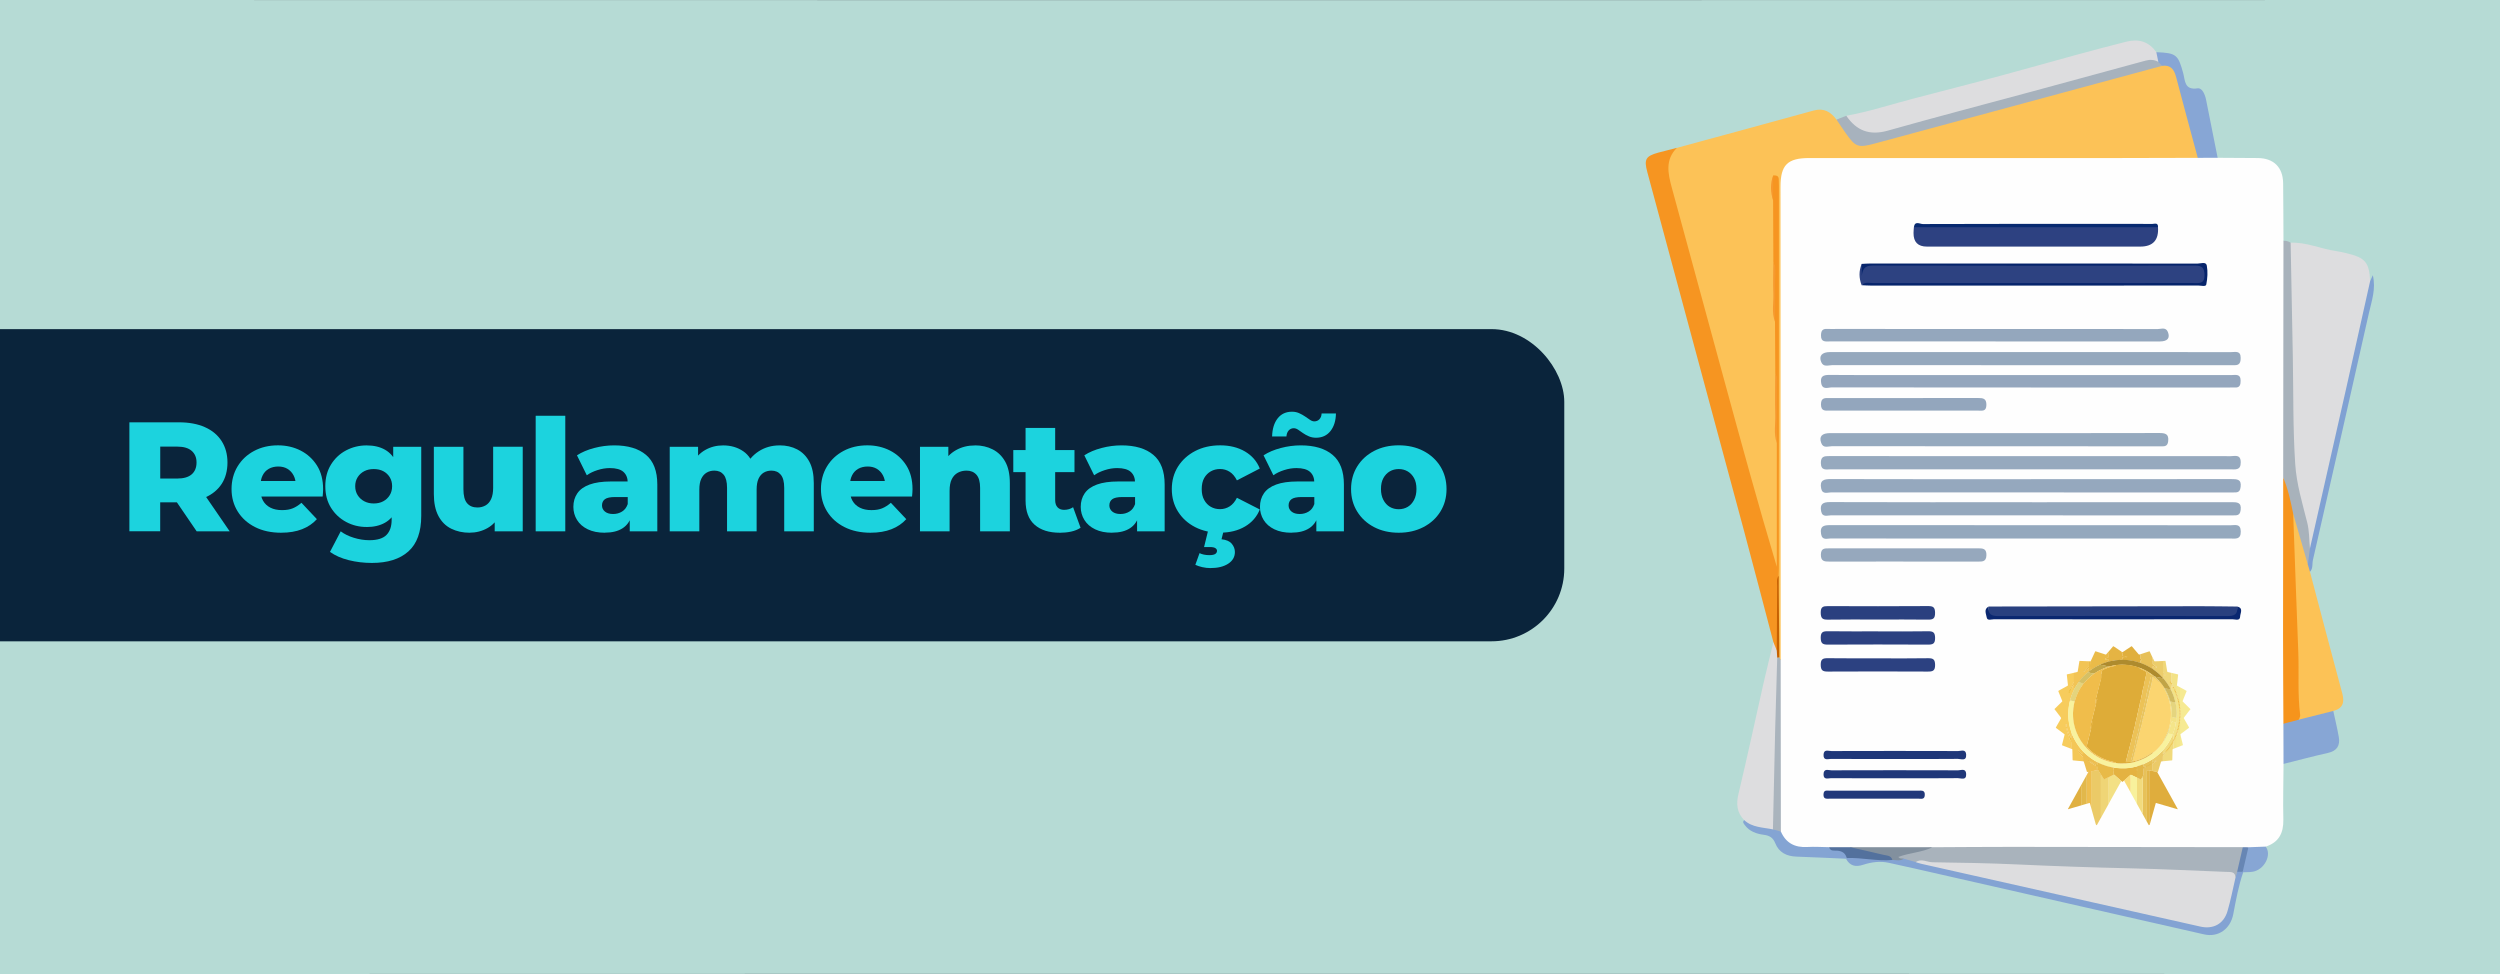 <?xml version="1.0" encoding="UTF-8"?>
<svg id="_x31_080_x__x_3900_px_E-Newsletter_UX_Layout" xmlns="http://www.w3.org/2000/svg" xmlns:xlink="http://www.w3.org/1999/xlink" viewBox="0 0 1117.4 435.37">
  <defs>
    <style>
      .cls-1 {
        fill: #dfad3d;
      }

      .cls-2 {
        fill: #95a8be;
      }

      .cls-3 {
        fill: #ae8b2e;
      }

      .cls-4 {
        fill: #e7c159;
      }

      .cls-5 {
        fill: #f7cc5c;
      }

      .cls-6 {
        fill: #fcc257;
      }

      .cls-7 {
        fill: #fcc256;
      }

      .cls-8 {
        fill: #b6dbd5;
      }

      .cls-9 {
        fill: #a8b2bb;
      }

      .cls-10 {
        fill: #f6ea92;
      }

      .cls-11 {
        fill: #94a7bd;
      }

      .cls-12 {
        fill: #2d4181;
      }

      .cls-13 {
        fill: #f4c757;
      }

      .cls-14 {
        fill: #a9b3bc;
      }

      .cls-15 {
        fill: #82909e;
      }

      .cls-16 {
        fill: #e0b041;
      }

      .cls-17 {
        fill: #edbd4b;
      }

      .cls-18 {
        fill: #efd576;
      }

      .cls-19 {
        fill: #84a4d3;
      }

      .cls-20 {
        fill: #d1ba60;
      }

      .cls-21 {
        fill: #e4d47d;
      }

      .cls-22 {
        fill: #e8ba48;
      }

      .cls-23 {
        fill: #c66002;
      }

      .cls-24 {
        fill: #93a6bd;
      }

      .cls-25 {
        fill: #94a8bd;
      }

      .cls-26 {
        fill: #f8f29e;
      }

      .cls-27 {
        fill: #95a8bd;
      }

      .cls-28 {
        fill: #eccd6b;
      }

      .cls-29 {
        fill: #fadc78;
      }

      .cls-30 {
        fill: #f8f19c;
      }

      .cls-31 {
        fill: #21387a;
      }

      .cls-32 {
        fill: #e4b241;
      }

      .cls-33 {
        fill: #29407f;
      }

      .cls-34 {
        fill: #edbc4a;
      }

      .cls-35 {
        fill: #c1a446;
      }

      .cls-36 {
        fill: #dddddf;
      }

      .cls-37 {
        fill: #2a407f;
      }

      .cls-38 {
        fill: #80a1d3;
      }

      .cls-39 {
        fill: #d5c065;
      }

      .cls-40 {
        fill: #f0bd4b;
      }

      .cls-41 {
        fill: #e2b84b;
      }

      .cls-42 {
        fill: #96a9be;
      }

      .cls-43 {
        fill: #53719d;
      }

      .cls-44 {
        fill: #edbc4b;
      }

      .cls-45 {
        fill: #0a243b;
      }

      .cls-46 {
        fill: #87a6d4;
      }

      .cls-47 {
        fill: #94a6bd;
      }

      .cls-48 {
        fill: #e3b84c;
      }

      .cls-49 {
        fill: #edbd4c;
      }

      .cls-50 {
        fill: #fbd570;
      }

      .cls-51 {
        fill: #edbc35;
      }

      .cls-52 {
        fill: #1cd3de;
      }

      .cls-53 {
        fill: #4d4a51;
      }

      .cls-54 {
        fill: #e0af3d;
      }

      .cls-55 {
        fill: #f2db7d;
      }

      .cls-56 {
        fill: #edbc49;
      }

      .cls-57 {
        fill: #e7c058;
      }

      .cls-58 {
        fill: #c2a648;
      }

      .cls-59 {
        fill: #95a9be;
      }

      .cls-60 {
        fill: #ebca68;
      }

      .cls-61 {
        fill: #f0d779;
      }

      .cls-62 {
        fill: #a7b2bd;
      }

      .cls-63 {
        fill: #2c4181;
      }

      .cls-64 {
        fill: #f1da7c;
      }

      .cls-65 {
        clip-path: url(#clippath-2);
      }

      .cls-66 {
        fill: #f6941c;
      }

      .cls-67 {
        fill: #f69521;
      }

      .cls-68 {
        fill: #83a3d3;
      }

      .cls-69 {
        fill: #eabb49;
      }

      .cls-70 {
        fill: #fefefe;
      }

      .cls-71 {
        fill: #edbc34;
      }

      .cls-72 {
        fill: #aab4bd;
      }

      .cls-73 {
        fill: #6786b4;
      }

      .cls-74 {
        fill: #06246b;
      }

      .cls-75 {
        fill: #0a2770;
      }

      .cls-76 {
        fill: #f3e286;
      }

      .cls-77 {
        fill: #e2b648;
      }

      .cls-78 {
        fill: #072970;
      }

      .cls-79 {
        fill: #96a8bd;
      }

      .cls-80 {
        fill: #f2c455;
      }

      .cls-81 {
        fill: #1f3779;
      }

      .cls-82 {
        fill: #deac38;
      }

      .cls-83 {
        fill: #f6992e;
      }

      .cls-84 {
        fill: #ecc257;
      }

      .cls-85 {
        fill: #e5d57f;
      }

      .cls-86 {
        fill: #eebe50;
      }

      .cls-87 {
        fill: #f4e58a;
      }

      .cls-88 {
        fill: #2d4281;
      }

      .cls-89 {
        fill: #87a6d5;
      }

      .cls-90 {
        fill: #f3e084;
      }

      .cls-91 {
        fill: #e8c45f;
      }

      .cls-92 {
        fill: #ebca67;
      }

      .cls-93 {
        fill: #e5b443;
      }
    </style>
    <clipPath id="clippath-2">
      <rect class="cls-53" x="0" width="1117.4" height="435.37"/>
    </clipPath>
  </defs>
  <rect class="cls-53" x="0" width="1117.4" height="435.37"/>
  <g class="cls-65">
    <g>
      <path class="cls-8" d="M562.94,435.29c-191.74,0-383.48-.01-575.22.08-4.5,0-5.51-.73-5.51-3.95.13-142.49.13-284.98,0-427.47C-17.8.73-16.78,0-12.28,0c383.48.09,766.96.09,1150.44,0,4.5,0,5.51.73,5.51,3.95-.13,142.49-.13,284.98,0,427.47,0,3.22-1.01,3.95-5.51,3.95-191.74-.09-383.48-.08-575.22-.08Z"/>
      <path class="cls-70" d="M991.2,70.53c6.01.03,12.01.03,18.02.11,7.07.09,11.16,4.16,11.25,11.24.1,8.58.1,17.16.15,25.73,1.97,1.78,1.59,4.15,1.6,6.41.09,30.84.17,61.68.12,92.52,0,2.28.03,4.57.13,6.85-1.26,4.68-.2,9.39-.18,14.09.12,30.36.06,60.72.05,91.08,0,1.58-.41,3.13-.27,4.71.48,4.5.19,9.02.23,13.53.02,1.77-.47,3.34-1.65,4.66-.05,8.28-.28,16.56-.09,24.83.14,6.02-2,10.2-7.89,12.13-2.06,2.65-4.88,1.81-7.56,1.66-1.09-.21-2.19.07-3.28-.02-2.85.33-5.71.32-8.57.32-43.07.06-86.13-.13-129.2.11-3.66-.77-7.31-.72-11.04-.34-6.12.63-12.25-.02-18.37-.32-2.43-.12-4.85.04-7.24.52-3.21-.41-6.42-.75-9.66-.4-4.22.68-8.48.5-12.71.22-5.51-.37-9.05-3.61-10.35-8.96-.84-6.11-.58-12.26-.34-18.37.76-19.25.12-38.49.36-57.73,0-71.37,0-142.75,0-214.12,0-7.79,3.91-11.82,11.73-12.14,2.44-.1,4.87-.06,7.31-.06,52.18,0,104.36,0,156.53,0,4.01,0,8.03,0,12.03.2,3.08-.12,6.27-.84,8.9,1.56Z"/>
      <path class="cls-6" d="M982.31,70.55c-12.03.03-24.07.09-36.1.09-45.86.01-91.72,0-137.58,0-9.73,0-12.81,3.11-12.81,12.84.03,70.5.05,140.99.08,211.49-1.07.18-1.45-.57-1.79-1.36-.61-9.29-.14-18.6-.26-27.89-.04-2.86-.03-5.72-.31-8.57.9-2.28,1.2-4.62,1.19-7.09-.07-16.33.32-32.68-.13-49-.5-17.91.18-35.81-.41-53.7-.7-21.34.05-42.68-.49-63.94-1.87,2.54.62,4.92.13,7.36,0,8.75,0,17.49,0,26.22.21,8.95-.44,17.9.36,26.84.16,7.66.03,15.32.07,22.98.11,10.19-.23,20.39.18,30.58.58,15.73.11,31.48.23,47.22.03,3.28.24,6.57-.2,10.08-2.65-.29-2.99-2.41-3.51-4.18-4.66-15.92-8.96-31.94-13.43-47.92-5.43-19.41-10.57-38.91-15.89-58.35-5.39-19.72-10.67-39.48-15.95-59.23-.55-2.07-.9-4.2-1.38-6.28-1.26-5.51-.07-9.89,5.2-12.66,20.36-5.54,40.74-11.03,61.07-16.67,4.65-1.29,7.68.59,10.26,4.06,2.61.88,4.1,2.96,5.62,5.09,3.65,5.12,4.76,5.6,10.83,3.94,13.81-3.79,27.65-7.46,41.49-11.15,26.84-7.16,53.63-14.51,80.48-21.64,2.35-.63,4.84-.6,7.12-1.55,4.15-.51,6.6,1.78,7.65,5.36,3.22,10.93,6.25,21.92,8.92,33,.34,1.42.39,2.84-.65,4.06Z"/>
      <path class="cls-36" d="M1023.83,108.48c7.1-.3,13.58,2.81,20.45,3.76,1.55.21,3.08.59,4.6.96,8.37,1.99,10.08,4.05,10.46,12.51,1.41,1.89.58,3.95.15,5.79-5.21,21.91-9.94,43.93-14.98,65.88-3.34,14.56-6.58,29.15-9.85,43.73-.38,1.69-.17,3.89-2.74,4.23-.81-.47-1.27-1.23-1.32-2.1-.62-10.78-4.34-20.95-6.23-31.48-.2-1.13-.49-2.24-.45-3.39.44-12.31-1.22-24.57-.91-36.87.48-19.03-1.14-38.03-.78-57.06.04-2.1-.44-4.37,1.59-5.95Z"/>
      <path class="cls-67" d="M792.54,78.38c1.16.04,2.4-.02,2.49,1.63.05,1,.07,2,.07,3,0,56.96-.01,113.93-.02,170.89,0,1.14-.07,2.29-.1,3.43-.7,10.97-.04,21.94-.34,32.91-1.17,1.26-1.54.31-1.73-.69-.15-.81.21-1.69-.26-2.48-4.38-16.6-8.68-33.21-13.14-49.79-14.38-53.48-28.83-106.94-43.24-160.41-1.53-5.68-.72-7.09,4.94-8.66,2.76-.76,5.54-1.43,8.31-2.15-5.34,5.3-4.01,11.48-2.32,17.7,7.77,28.56,15.53,57.11,23.32,85.67,7.63,27.98,15.28,55.96,23.64,83.88v-55.28c-.73-8.66-.1-17.35-.33-26.02-.05-1.69.36-3.42-.35-5.06-.04-7.72-.08-15.44-.13-23.16-.83-6.79-.12-13.6-.38-20.39-.08-2.11.4-4.26-.35-6.33-.04-9.16-.08-18.32-.12-27.48-.59-3.74-.66-7.49.05-11.22Z"/>
      <path class="cls-36" d="M825.22,51.74c10.28-1.85,20.2-5.14,30.28-7.75,17.56-4.55,35.13-9.07,52.6-13.96,14.03-3.93,28.07-7.79,42.2-11.38,5.72-1.45,10.1-.05,13.51,4.67,1.43,1.19,2.29,2.55,1.43,4.47-2.22,2.2-5.13.65-7.72,1.46-13.91,4.4-28.1,7.85-42.2,11.6-23.78,6.33-47.47,12.96-71.29,19.16-6.23,1.62-11.92,1.46-16.7-3.44-1.3-1.33-2.69-2.67-2.11-4.84Z"/>
      <path class="cls-7" d="M1032.46,255.56c4.8,18.12,9.54,36.26,14.44,54.36,1.11,4.09.24,6.73-4.02,7.85-4.02,3.97-12.5,5.8-16.14,3.47-.99-4.05-1.29-8.17-1.18-12.32.37-13.71-.61-27.41-1.17-41.08-.4-9.66.3-19.41-1.25-29.05-.44-2.73-.71-5.71.74-8.4,1.54-1.75,2.42-.41,3.24.76.91,1.3,1.19,2.87,1.57,4.36,1.35,5.31,2.36,10.7,3.66,16.03.06,1.34.6,2.66.09,4.01Z"/>
      <path class="cls-36" d="M792.64,287.07c.5,1.2,1,2.41,1.51,3.61,1,1.19.31,2.63.59,3.92.78,5.27.5,10.58.32,15.84-.65,18.43-.23,36.87-.8,55.3-.05,1.57.09,3.16-.81,4.58-4.09,2.77-10.82.94-13.88-3.76-3.28-3.44-3.63-7.22-2.52-11.85,3.94-16.38,7.44-32.86,11.16-49.29,1.39-6.13,2.94-12.23,4.42-18.34Z"/>
      <path class="cls-62" d="M825.22,51.74c4.56,6.69,10.42,8.94,18.51,6.66,21.15-5.98,42.43-11.53,63.65-17.27,17.22-4.66,34.43-9.34,51.64-14.04,2-.55,3.87-.42,5.67.58,1.47-.3,1.64.69,1.73,1.75-27.43,7.42-54.85,14.83-82.28,22.25-15.31,4.14-30.62,8.24-45.92,12.41-7.7,2.1-8.8,1.77-13.29-4.6-1.4-1.98-2.72-4.01-4.08-6.02,1.46-.57,2.91-1.14,4.37-1.72Z"/>
      <path class="cls-9" d="M1031.5,252.29c-2.18-7.57-4.36-15.13-6.55-22.7-2.04-1.04-2.23-3.09-2.7-4.98-.9-3.67-.76-7.5-1.76-11.15.04-35.28.08-70.57.12-105.85,1.17-.09,2.23.26,3.21.87.32,16.87.65,33.74.97,50.61.3,16.15.02,32.34,1.09,48.45.58,8.74,3.18,17.39,5.34,25.97.99,3.9.87,7.77,1.23,11.66,1.74,2.65.47,4.9-.95,7.12Z"/>
      <path class="cls-68" d="M1002.62,389.87c-2.1,6.09-3.23,12.43-4.44,18.72-1.26,6.58-6.62,10.5-13.04,9.04-39.04-8.89-78.09-17.77-117.14-26.65-7.94-1.81-15.88-3.64-23.84-5.35-3.86-.83-7.73-.32-11.44.9-3.35,1.1-5.91.52-7.63-2.71.14-.22.28-.44.42-.66,3.16-2.04,6.62-1.47,9.92-.8,3.24.66,6.46.99,9.74.89,1.89-.05,3.81.1,5.67-.45,2.05.33,4.15.38,6.12,1.16,9.29,2.89,18.96,4.07,28.42,6.2,30.4,6.85,60.81,13.66,91.17,20.7,2.37.55,4.75,1.05,7.14,1.5,4.95.94,8.32-.91,10.11-5.67,1.72-4.56,2.23-9.45,3.7-14.09.41-1.07,1.09-1.99,1.72-2.94.7-.68,1.53-.87,2.47-.64.43.16.74.45.94.86Z"/>
      <path class="cls-89" d="M1027.47,321.66c5.14-1.3,10.27-2.6,15.41-3.9.84,3.89,1.79,7.75,2.47,11.67.66,3.81-.82,6.2-4.85,7.1-6.65,1.49-13.25,3.26-19.86,4.91-.02-5.99-.03-11.97-.05-17.96,1.84-2.31,3.95-3.64,6.88-1.83Z"/>
      <path class="cls-89" d="M966.41,29.42c-.58-.58-1.15-1.17-1.73-1.75-.29-1.45-.59-2.9-.88-4.35,8.95.36,9.75,1.1,12.02,9.45.87,3.21.46,7.62,6.42,6.71,2.05-.31,3.32,2.78,3.79,5.12,1.73,8.64,3.45,17.28,5.17,25.92-2.96,0-5.93.02-8.89.03-3.24-12.07-6.53-24.12-9.7-36.21-.87-3.31-2.42-5.43-6.2-4.92Z"/>
      <path class="cls-38" d="M1031.5,252.29c.32-2.37.64-4.75.95-7.12,5.48-24.22,10.98-48.43,16.44-72.65,3.51-15.59,6.97-31.2,10.45-46.8.34-.77.68-1.53,1.21-2.72,1.48,6.13-.52,11.54-1.74,16.95-8.26,36.79-16.62,73.57-25.02,110.33-.4,1.77.13,3.8-1.33,5.3-.32-1.09-.64-2.19-.96-3.28Z"/>
      <path class="cls-19" d="M779.58,366.56c3.64,3.37,8.43,3.2,12.85,4.15,1.55-1.05,2.7-.6,3.55.95,2.27,5.2,6.29,7.24,11.86,6.91,3.23-.19,6.48.05,9.72.09,1.38,1.07,3.01.59,4.53.75,2.47.26,4.1,1.2,3.31,4.1-.1.1-.2.21-.3.31-7.4-.32-14.79-.69-22.19-.95-4.38-.16-7.79-1.84-9.46-6.03-.98-2.46-2.58-3.39-5.12-3.72-3.27-.43-6.4-1.49-8.5-4.38-.51-.7-1.14-1.34-.25-2.19Z"/>
      <path class="cls-46" d="M1004.95,378.69c2.57-.1,5.14-.19,7.7-.29,2.9,3.61-.55,10.37-5.77,11.23-1.4.23-2.84.17-4.27.24,0,0-.21-.2-.21-.2-1.31-4.16-.36-7.8,2.55-10.98Z"/>
      <path class="cls-14" d="M856.27,385.34c-1.78-.52-3.57-1.04-5.35-1.56-1.17.3-2.78,1-3.21-.49-.41-1.39,1.25-2.06,2.43-2.44,4.44-1.42,9.16-1.18,13.68-2.17,11.73-.06,23.46-.16,35.19-.16,34.48.02,68.96.08,103.45.13,1.04,4.1-.18,7.67-2.53,10.99-.25.88-.49,1.76-.74,2.64-7.33-1.59-14.86-1.12-22.23-1.34-12.86-.38-25.74-.95-38.61-1.27-18.73-.45-37.44-1.3-56.17-1.82-8.64-.24-17.29-1.4-25.89-2.53Z"/>
      <path class="cls-88" d="M832.07,127.47c-1.22-3.18-1.29-6.36.05-9.53.46.37.45,1.56.65,1.38,2.41-2.19,5.25-.89,7.8-.9,46.83-.1,93.65-.08,140.48-.07,4.85,0,4.85.25,5.1,4.53.24,4.18-2.18,4.1-5.15,4.1-48.11-.04-96.23-.04-144.34,0-1.52,0-3.15-.51-4.58.5Z"/>
      <path class="cls-27" d="M908.25,157.36c29.67,0,59.33,0,89,.02,1.84,0,4.25-.79,4.24,2.58,0,2.06-.49,3.36-2.83,3.27-1-.04-2.01.01-3.01.01-58.9,0-117.8.01-176.71-.04-1.68,0-3.91,1.05-4.92-1.35-1.18-2.79.31-4.48,3.93-4.49,30.1-.01,60.19,0,90.29,0Z"/>
      <path class="cls-25" d="M907.81,240.71c-29.82,0-59.64.02-89.46-.05-1.6,0-3.9,1.03-4.4-1.95-.66-3.93,1.66-4.01,4.56-4,33.98.05,67.96.03,101.94.03,25.52,0,51.04,0,76.56.03,1.96,0,4.46-.88,4.52,2.77.06,3.79-2.45,3.16-4.67,3.16-29.68.01-59.36,0-89.03,0Z"/>
      <path class="cls-42" d="M907.96,203.86c29.67,0,59.35-.01,89.02.03,1.92,0,4.49-.98,4.54,2.71.05,3.76-2.46,3.17-4.69,3.17-59.49,0-118.98.01-178.47-.01-1.98,0-4.46.82-4.51-2.81-.04-2.99,1.54-3.11,3.8-3.1,17.49.05,34.98.02,52.46.02,12.61,0,25.23,0,37.84,0Z"/>
      <path class="cls-2" d="M907.81,214.16c29.82,0,59.64.01,89.46-.03,2.54,0,4.65,0,4.21,3.51-.19,1.52-.7,2.43-2.32,2.45-.86,0-1.72.03-2.58.03-59.36,0-118.71.01-178.07-.05-1.6,0-3.96,1.12-4.53-1.78-.72-3.66,1.22-4.18,4.37-4.17,29.82.09,59.64.06,89.46.05Z"/>
      <path class="cls-27" d="M908.25,224.48c29.67,0,59.34.01,89.01-.03,2.51,0,4.67-.05,4.23,3.48-.19,1.56-.79,2.38-2.37,2.41-.86.02-1.72.03-2.58.03-59.34,0-118.68.01-178.02-.05-1.61,0-3.98,1.09-4.54-1.78-.64-3.23.75-4.15,3.97-4.13,30.1.11,60.2.06,90.3.06Z"/>
      <path class="cls-47" d="M907.84,167.63c29.8,0,59.59,0,89.39.02,1.85,0,4.28-.77,4.24,2.59-.02,1.85-.42,3.11-2.6,2.96-.71-.05-1.43,0-2.15,0-59.31,0-118.62.02-177.93-.05-1.69,0-4.25,1.28-4.8-1.93-.5-2.91.85-3.67,3.6-3.64,10.74.12,21.49.05,32.23.05,19.34,0,38.68,0,58.02,0Z"/>
      <path class="cls-12" d="M964.54,101.56q.58,8.66-7.96,8.66c-31.77,0-63.55,0-95.32,0q-6.05,0-5.99-6.1c0-.85.1-1.71.16-2.56,1.5-1.21,3.28-.82,4.96-.82,33.06-.02,66.12-.02,99.19,0,1.68,0,3.47-.37,4.96.83Z"/>
      <path class="cls-59" d="M891.95,193.58c24.35,0,48.7.03,73.05-.04,2.71,0,4.48.33,4.09,3.66-.19,1.62-.88,2.31-2.44,2.28-.86-.01-1.72.01-2.58.01-48.41,0-96.83,0-145.24-.06-1.64,0-3.9,1.11-4.82-1.45-1.05-2.92.29-4.4,4.02-4.4,24.64-.01,49.27,0,73.91,0Z"/>
      <path class="cls-11" d="M891.93,152.6c-24.64,0-49.28,0-73.92,0-1.94,0-4.18.52-4.1-2.76.05-1.98.65-2.94,2.72-2.83,1.43.08,2.86.02,4.3.02,47.85,0,95.7-.01,143.55.04,1.53,0,3.57-.96,4.48,1.32,1.08,2.71-.18,4.22-3.53,4.22-24.5,0-49,0-73.49,0Z"/>
      <path class="cls-66" d="M1027.47,321.66c-2.29.61-4.59,1.22-6.88,1.83-.06-13.46-.16-26.93-.16-40.39,0-23.21.04-46.43.07-69.64,2.21,5.17,3.34,10.65,4.46,16.13.76,20.58,1.47,41.15,2.28,61.73.37,9.44-.36,18.9.85,28.32.08.64-.39,1.35-.6,2.03Z"/>
      <path class="cls-33" d="M888.87,271.09c31.57-.05,63.15-.11,94.72-.14,5.43,0,10.85.1,16.28.15,1.26,4.25.85,5.03-3.24,5.04-34.74.06-69.47.05-104.21,0-4.07,0-4.25-.38-3.55-5.05Z"/>
      <path class="cls-79" d="M850.69,250.99c-11.02,0-22.03-.02-33.05.02-2.23,0-3.84-.13-3.78-3.14.06-2.85,1.67-2.79,3.65-2.78,22.17.02,44.35.03,66.52-.02,2.25,0,3.89.09,3.82,3.08-.07,3.14-2.09,2.85-4.12,2.85-11.02,0-22.03,0-33.05,0Z"/>
      <path class="cls-24" d="M851.03,183.52c-11.02,0-22.03,0-33.05-.01-1.94,0-4.07.51-4.08-2.77,0-3.26,2.08-2.81,4.04-2.81,22.03,0,44.07.01,66.1-.04,2.28,0,3.84.16,3.8,3.11-.04,3.02-1.88,2.54-3.76,2.53-11.02-.03-22.03-.01-33.05-.02Z"/>
      <path class="cls-63" d="M839.38,282.2c7.43,0,14.87.09,22.3-.05,2.32-.04,3.21.46,3.23,3.01.02,2.66-1.08,2.97-3.3,2.96-14.87-.07-29.73-.08-44.6,0-2.35.01-3.2-.52-3.22-3.05-.02-2.65,1.08-2.96,3.29-2.93,7.43.11,14.87.04,22.3.05Z"/>
      <path class="cls-63" d="M839.38,294.25c7.43,0,14.87.09,22.3-.05,2.32-.04,3.21.46,3.23,3.01.02,2.66-1.08,2.97-3.3,2.96-14.87-.07-29.73-.08-44.6,0-2.35.01-3.2-.52-3.22-3.05-.02-2.65,1.08-2.96,3.29-2.93,7.43.11,14.87.04,22.3.05Z"/>
      <path class="cls-37" d="M839.3,276.91c-7.44,0-14.88-.08-22.32.05-2.39.04-3.16-.6-3.19-3.11-.03-2.66,1.08-2.95,3.28-2.94,14.88.07,29.77.08,44.65-.02,2.35-.02,3.16.53,3.18,3.05.02,2.64-1,3.05-3.27,3.01-7.44-.11-14.88-.04-22.32-.04Z"/>
      <path class="cls-74" d="M832.07,127.47c1.52-1.62,3.51-.94,5.29-.94,47.6-.04,95.19-.03,142.79-.03,2.54,0,5.25.64,5.17-3.61-.06-3.19-1.07-4.18-4.24-4.18-48.03.08-96.05.09-144.08-.02-3.68,0-4.45,1.64-4.88,4.71,0-1.82,0-3.64,0-5.45,1.28-.06,2.57-.17,3.85-.17,48.74,0,97.47-.02,146.21.04,1.43,0,3.81-1.01,4.17.87.51,2.73.31,5.71-.23,8.46-.22,1.12-2.32.47-3.55.47-20.78.04-41.57.03-62.35.03-27.95,0-55.9,0-83.85,0-1.43,0-2.85-.11-4.28-.17Z"/>
      <path class="cls-81" d="M847.21,347.85c-9.58,0-19.17.03-28.75-.04-1.32,0-3.48.94-3.41-1.8.06-2.71,2.2-1.71,3.52-1.71,18.88-.06,37.76-.06,56.64,0,1.3,0,3.47-1.06,3.59,1.62.14,3.11-2.33,1.86-3.7,1.88-9.3.1-18.59.05-27.89.05Z"/>
      <path class="cls-81" d="M847.21,339.24c-9.58,0-19.17.03-28.75-.04-1.32,0-3.48.94-3.41-1.8.06-2.71,2.2-1.71,3.52-1.71,18.88-.06,37.76-.06,56.64,0,1.3,0,3.47-1.06,3.59,1.62.14,3.11-2.33,1.86-3.7,1.88-9.3.1-18.59.05-27.89.05Z"/>
      <path class="cls-75" d="M888.87,271.09c-.48,3.48,1.2,4.29,4.46,4.28,34.03-.1,68.06-.1,102.09,0,3.24,0,4.96-.76,4.46-4.27,3.01.63,1.39,3.04,1.37,4.44-.04,2.17-2.19,1.24-3.42,1.24-35.53.05-71.05.05-106.58,0-1.14,0-3.04.85-3.29-.87-.22-1.53-1.45-3.65.93-4.83Z"/>
      <path class="cls-72" d="M795.98,371.66c-1.18-.32-2.37-.63-3.55-.95.33-14.87.64-29.74,1-44.61.26-10.72.6-21.44.91-32.16.27-.25.59-.3.93-.17.21.4.42.81.63,1.21.03,25.56.05,51.12.08,76.69Z"/>
      <path class="cls-78" d="M964.54,101.56c-36.37,0-72.74,0-109.11,0,.38-3.02,2.72-1.42,3.99-1.42,28.99-.11,57.99-.08,86.98-.08,5.14,0,10.28-.04,15.43.04,1.04.02,2.82-.86,2.72,1.47Z"/>
      <path class="cls-31" d="M837.27,356.98c-6.45,0-12.9,0-19.35,0-1.4,0-3,.4-2.89-1.96.1-2.13,1.63-1.61,2.8-1.61,13.19-.03,26.38-.02,39.57-.01,1.38,0,3.02-.39,2.9,1.98-.11,2.11-1.62,1.59-2.8,1.6-6.74.03-13.48.01-20.21,0Z"/>
      <path class="cls-15" d="M863.81,378.68c-4.82,2.33-10.29,2.44-15.31,4.33.71,1.01,1.64.59,2.42.76-1.58,1.23-3.37.61-5.09.59-5.05-1.45-10.36-1.7-15.39-3.26-1.43-.44-3.25-.3-3.47-2.45,12.28,0,24.56.02,36.85.02Z"/>
      <path class="cls-43" d="M826.96,378.66c4.92,1.12,9.85,2.19,14.75,3.38,1.55.38,3.52.21,4.12,2.33-6.85.64-13.6-1.14-20.44-.86-.55-2.28-2.12-3.14-4.33-3.3-1.3-.1-2.97.39-3.51-1.55,3.14,0,6.27,0,9.41,0Z"/>
      <path class="cls-73" d="M999.91,389.64c.84-3.66,1.69-7.33,2.53-10.99.83.01,1.67.02,2.51.04-.85,3.66-1.7,7.32-2.55,10.98-.83-.01-1.66-.02-2.49-.03Z"/>
      <path class="cls-23" d="M795.27,293.77c-.31.06-.62.12-.93.18-.06-1.09-.13-2.17-.19-3.26.05-9.59.09-19.18.17-28.77.01-1.54-.35-3.17.66-4.58.1,12.14.2,24.29.3,36.43Z"/>
      <path class="cls-83" d="M793.46,166.96c1.41,2.09.72,4.45.74,6.67.06,8.13-.03,16.27-.06,24.41-1.46-4.16-.54-8.47-.67-12.7-.18-6.12-.03-12.25-.02-18.38Z"/>
      <path class="cls-83" d="M792.61,117.08c1.57,3.25.65,6.71.74,10.07.15,5.55,0,11.1-.01,16.66-1.58-4.13-.56-8.43-.73-12.65-.19-4.68-.02-9.38,0-14.08Z"/>
      <path class="cls-83" d="M792.54,78.38c-.02,3.74-.03,7.48-.05,11.22-1.16-3.75-1.33-7.49.05-11.22Z"/>
      <path class="cls-36" d="M856.27,385.34c2.49-1.77,4.99.02,7.48.06,12.57.19,25.15.38,37.7.96,16.98.79,33.96,1.37,50.95,1.75,14.27.32,28.53,1.06,42.8,1.59,1.89.07,3.9-.19,3.97,2.59-1.18,5.01-2.13,10.09-3.59,15.02-1.65,5.61-6.33,8.14-12.05,6.85-41.6-9.34-83.2-18.71-124.8-28.08-.84-.19-1.64-.49-2.47-.74Z"/>
      <g>
        <path class="cls-5" d="M918.26,316.92c.56-.55,1.12-1.1,1.68-1.65.58-.57,1.16-1.14,1.74-1.7.08-.08.11-.13.06-.26-.58-1.41-1.14-2.83-1.71-4.24-.07-.17-.08-.26.12-.37,1.32-.71,2.62-1.45,3.94-2.17.16-.09.22-.17.19-.37-.18-1.51-.34-3.03-.5-4.54,0-.07-.05-.17.08-.2,1.07-.25,2.13-.49,3.2-.74-.13,1.28-.05,2.56-.04,3.84,0,.12,0,.24-.07.34-.1.14-.2.28-.21.46,0,.08-.09.12-.15.16-.12.07-.19.15-.18.3.01.13-.07.22-.17.29-.13.1-.22.21-.17.39.02.07-.02.12-.08.16-.14.1-.19.23-.18.4,0,.09,0,.19-.1.23-.22.07-.23.24-.2.42,0,.05.02.1,0,.14-.02.07-.09.08-.14.11-.15.09-.19.2-.11.32.07.11.23.12.36.01.02-.01.02-.03.04-.05.03-.06.04-.12.04-.18,0-.1.04-.17.14-.2.12-.04.18-.12.15-.25-.03-.15.04-.25.17-.32.15-.09.24-.21.21-.39-.01-.09.02-.16.1-.21.13-.08.2-.2.21-.36,0-.08.02-.18.13-.18.12,0,.14.09.17.18.02.08.02.16.02.25,0,.41.02.82-.02,1.23,0,.1,0,.21.13.25.05.09,0,.16-.04.23-.46.93-.9,1.87-1.23,2.86-.23.7-.49,1.39-.62,2.11-.32,1.27-.53,2.55-.65,3.85-.1,1.11-.1,2.22-.06,3.33.03.92.14,1.84.29,2.75.24,1.49.64,2.93,1.13,4.34.02.07.05.13.04.2-.16.09-.17.22-.16.4.03.57.04,1.14,0,1.71,0,.06.03.18-.08.17-.1-.01-.23-.06-.22-.19.02-.23-.03-.41-.22-.55-.04-.03-.03-.09-.02-.14.04-.15-.02-.26-.15-.33-.13-.07-.18-.15-.15-.3.03-.13-.03-.25-.15-.32-.14-.08-.2-.18-.14-.34.04-.09,0-.16-.07-.22-.12-.12-.2-.24-.16-.42.03-.13-.04-.22-.16-.25-.15-.05-.16-.14-.11-.28.1-.24.09-.26-.11-.38-.12-.07-.14-.15-.07-.25.1-.14.06-.26-.06-.37-.11-.09-.13-.2-.08-.33.06-.19.02-.27-.18-.35-.13-.06-.15-.11-.04-.22.14-.13.14-.28-.01-.39-.13-.1-.16-.19-.06-.33.08-.12.09-.25-.06-.32-.11-.06-.23-.04-.31.07-.07.11-.04.24.1.33.1.06.12.13.06.23-.1.18-.08.33.07.47.09.09.08.18.03.29-.07.15-.03.27.13.34.13.05.15.12.07.24-.13.2-.1.32.1.43.14.08.13.15.06.26-.11.19-.08.28.12.38.12.06.14.14.07.23-.13.18-.04.31.1.43.09.07.13.15.08.25-.07.16-.02.27.12.35.13.07.17.15.12.31-.07.21-.02.28.19.35.11.04.14.1.09.2-.09.18-.06.33.08.47.11.11.09.27.12.41,0,.04.03.06.04.09.01.02.02.04.03.06.13.12.18.25.1.42,0,.01,0,.03,0,.04.17.23.12.58.41.74.11.06.21.14.17.3-.01.05,0,.1.03.14.14.17.14.37.14.57,0,.69,0,1.37,0,2.06,0,.06,0,.11,0,.17,0,.07,0,.15-.09.17-.08.02-.09-.07-.12-.12-.06-.11-.14-.18-.26-.17-.13,0-.1.13-.13.21,0,.02-.02.03-.04.05-.72-.27-1.44-.55-2.16-.82-.42-.16-.84-.33-1.26-.49-.13-.05-.16-.11-.12-.25.38-1.5.76-3.01,1.14-4.51.03-.11.01-.17-.07-.23-.91-.67-1.81-1.35-2.72-2.03-.34-.26-.69-.52-1.03-.77-.1-.07-.12-.14-.05-.26.72-1.25,1.43-2.5,2.15-3.76.24-.41.24-.41-.05-.79-.87-1.13-1.74-2.27-2.6-3.4-.04-.05-.09-.09-.13-.13,0-.03,0-.06,0-.08Z"/>
        <path class="cls-92" d="M939.13,365.32c-.5.91-1,1.82-1.5,2.73-.14.26-.28.51-.42.77h-.08c-.34-.13-.41-.42-.49-.73-.55-1.98-1.11-3.96-1.67-5.94-.06-.22-.11-.44-.17-.66.05-.07.04-.13-.04-.17-.06-.09-.07-.19-.09-.29.07-.08,0-.12-.05-.16-.05-.08-.07-.16-.07-.25.07-.08.1-.18.1-.29,0-.1,0-.21,0-.31,0-4.89,0-9.78,0-14.67,0-.51,0-.52.49-.67.6-.19,1.23-.29,1.85-.4.18-.03.36-.08.55-.1.11,0,.21,0,.29.09.33.49.65.98.97,1.47.15.23.31.46.45.7.04.07.13.18-.05.21-.1-.07-.16-.06-.17.08-.02.2.02.4.02.6,0,4.39,0,8.77,0,13.16,0,1.35,0,2.69,0,4.04,0,.21.04.41.04.62,0,.08.06.12.07.19Z"/>
        <path class="cls-10" d="M974.66,307.34c.34.18.68.36,1.02.55.5.28,1,.56,1.51.84.13.07.16.14.1.28-.34.82-.68,1.65-1.01,2.48-.24.61-.48,1.22-.72,1.83-.04.1-.03.17.05.24,1.13,1.11,2.26,2.23,3.39,3.35,0,0,.02.01.04.02v.08c-.15.17-.31.34-.44.52-.5.7-1.04,1.36-1.56,2.04-.31.41-.63.83-.95,1.23-.08.1-.03.19.01.27.64,1.12,1.29,2.24,1.93,3.36.12.21.23.43.35.63.08.13.05.21-.06.29-.57.42-1.13.84-1.69,1.27-.67.51-1.35,1.02-2.02,1.52-.08.06-.1.1-.08.2.2.77.39,1.54.58,2.31.19.75.37,1.5.56,2.25.03.13,0,.17-.11.21-.37.14-.74.28-1.11.42-.12-.08-.13-.21-.12-.34.04-1.3,0-2.61.02-3.91,0-.17-.01-.35.05-.51.01-.03.02-.07,0-.1-.11-.27-.06-.55-.06-.82,0-1.17,0-2.33,0-3.5,0-.23,0-.46.03-.69.02-.16-.03-.32-.03-.49,0-.31.09-.6.1-.9,0-.15-.09-.26-.15-.38-.01-.04,0-.08,0-.12.06-.08.15-.13.21-.21.06-.06.05-.12.01-.19-.08-.14-.06-.27.04-.38.09-.11.09-.2.01-.32-.06-.09-.08-.19-.08-.29.04-.13.09-.26.02-.4-.06-.13,0-.24.04-.35.05-.13.01-.24-.04-.36-.03-.09-.02-.18,0-.26.1-.17.03-.32-.07-.46-.02-.09.03-.15.06-.22.09-.16.02-.29-.07-.42-.04-.07-.03-.14,0-.21.08-.13.09-.26.03-.4-.06-.13-.02-.25,0-.38.01-.13-.05-.24-.08-.35-.06-.12.04-.21.05-.32,0-.15-.02-.3-.03-.46-.05-.55-.05-1.1-.06-1.66-.01-2.1,0-4.19,0-6.29,0-.25.05-.43.32-.5Z"/>
        <path class="cls-54" d="M952.83,288.84c.39.47.78.93,1.18,1.4.62.73,1.25,1.45,1.87,2.18.13.16.24.2.42.11.07-.04.16-.05.24-.07.17-.05.21.04.2.19-.02.37,0,.75-.01,1.12-.01.24.07.48.04.72,0,.06.02.09.08.08.04-.01.08-.02.12-.03.19-.02.34.09.35.27.01.18-.1.31-.29.34-.04,0-.08,0-.12,0-.13,0-.19.06-.18.19,0,.24-.01.47.01.71,0,.08.03.15-.03.22-.12.07-.23,0-.34-.04-1.26-.41-2.54-.75-3.85-.96-1.46-.24-2.94-.32-4.42-.29-.12,0-.25.02-.37-.03,0-.11,0-.11.13-.12.19-.01.39-.01.58,0,.14,0,.2-.03.18-.19-.03-.22-.02-.44,0-.66.02-.28.14-.36.41-.27.12.04.22.02.32-.04.1-.06.2-.06.29,0,.14.09.27.06.38-.05.1-.09.18-.09.26.01.03.03.06.06.1.07.1.04.19.04.27-.04.08-.07.1-.16.05-.26-.05-.1-.14-.13-.24-.12-.06,0-.11.02-.15.06-.1.08-.19.07-.27-.02-.11-.11-.24-.14-.38-.07-.1.04-.19.04-.28-.02-.13-.09-.27-.08-.41-.03-.21.08-.33,0-.34-.23-.01-.33-.02-.65,0-.98.01-.16-.02-.25-.17-.32-.11-.05-.28-.1-.19-.3.05-.03.1,0,.13.02.17.14.32.09.49-.02,1.18-.79,2.36-1.58,3.54-2.36.1-.07.21-.13.33-.17.03,0,.06,0,.08,0Z"/>
        <path class="cls-93" d="M948.3,291.37c-.1.18.09.23.17.25.22.06.23.18.21.38-.03.33-.01.66,0,1,0,.19.08.23.26.15.16-.07.32-.1.46.03.07.07.14.06.22.02.17-.1.33-.08.45.1.08.11.13.06.21-.02.12-.11.28-.1.4,0,.1.08.15.19.09.33-.07.15-.19.22-.35.19-.13-.02-.18-.14-.26-.22-.23.24-.27.25-.59.1-.09-.04-.13.01-.19.04-.13.07-.25.11-.39.03-.17-.09-.3-.03-.3.17,0,.32-.05.63.05.96-.27,0-.53,0-.79,0-.07,0-.15-.03-.22.04-.07.08-.16.06-.25.06-1.76.11-3.5.35-5.19.84-.12.03-.24.08-.36.04-.07-.1.02-.13.08-.16.22-.08.3-.22.26-.45-.02-.12,0-.25,0-.37,0-.11.02-.23,0-.38-.18.16-.36.24-.59.21-.06,0-.1.06-.16.1-.13.09-.27.11-.41.05-.17-.07-.24-.23-.19-.39.05-.17.25-.32.41-.27.13.04.21.01.28-.09.1-.13.24-.12.38-.1.23.03.3-.04.29-.27-.03-.63,0-1.26-.01-1.89,0-.04,0-.08.02-.12-.07.02-.15.14-.22-.01.46-.54.92-1.09,1.38-1.63.35-.41.69-.82,1.04-1.24.03,0,.06,0,.08,0,.11.04.21.09.31.16,1.08.72,2.16,1.44,3.24,2.17.08.05.2.09.2.21Z"/>
        <path class="cls-77" d="M960.42,368.82c-.28-.51-.56-1.02-.84-1.53-.07-.25-.1-.5-.07-.76.02-.12,0-.24,0-.35,0-7.12,0-14.23,0-21.35,0-.12,0-.25.01-.37.02-.12.08-.22.21-.23.39-.04.76.03,1.13.14.03.01.06.04.06.08-.23.1-.24.3-.24.52,0,7.6,0,15.21,0,22.81,0,.33,0,.65-.11.96-.03.03-.05.06-.08.08h-.08Z"/>
        <path class="cls-86" d="M937.84,344.33c-.18-.2-.4-.08-.6-.05-.41.05-.81.16-1.22.23-.4.07-.79.18-1.17.32-.1.04-.14.1-.14.2,0,.06,0,.11,0,.17,0,4.91,0,9.83,0,14.74,0,.19-.03.39-.01.58.02.19-.07.11-.15.1-.15-.52-.3-1.03-.44-1.55-.04-.16-.09-.21-.27-.15-.37.12-.75.22-1.13.33-.11-.18-.11-.38-.11-.59,0-3.53,0-7.07,0-10.6,0-.33-.06-.67.01-1,.03-.14-.07-.18-.16-.23.34-.61.67-1.22,1.02-1.87-.2.03-.36.05-.52.09-.11.03-.16,0-.19-.11-.37-1.22-.76-2.43-1.12-3.66-.09-.3-.22-.58-.29-.88-.03-.15-.17-.14-.24-.13-.11.01-.22-.02-.32-.03-.07-.11,0-.15.1-.17.11-.02.14-.09.14-.2,0-.4,0-.79,0-1.19,0-.21-.06-.41-.31-.49-.12-.04-.2-.15-.24-.27-.04-.13-.11-.22-.23-.27-.12-.05-.2-.16-.19-.3,0-.12-.04-.18-.16-.19-.2-.03-.29-.16-.3-.34,0-.11-.04-.15-.16-.17-.17-.02-.3-.17-.29-.35,0-.12-.02-.17-.15-.19-.19-.03-.29-.16-.28-.32.01-.19.16-.32.34-.32.2,0,.33.1.34.29,0,.15.05.21.2.22.14,0,.21.11.23.24.03.12.08.19.2.23.14.04.23.15.28.28.04.1.09.15.2.13.13-.02.25.07.38.07.07,0,.1.07.08.14-.01.06-.06.12.01.18.05-.04.04-.09.04-.14,0-.26,0-.53,0-.79,0-.13.02-.25.19-.28.21.09.32.28.48.42,1.19,1.1,2.43,2.14,3.8,3.02.45.29.91.56,1.37.82.08.04.21.07.16.22-.08.07-.1.16-.1.26,0,.22,0,.43,0,.65,0,.1-.01.2-.09.27-.1.08-.2.11-.27-.03-.09-.16-.21-.25-.4-.22-.1.01-.15-.05-.2-.12-.1-.14-.21-.21-.39-.14-.1.04-.16,0-.2-.11-.1-.26-.12-.27-.39-.22-.09.02-.12-.03-.15-.1-.11-.31-.15-.33-.45-.24-.11.03-.15,0-.17-.11-.04-.31-.05-.31-.34-.29-.09,0-.15-.02-.17-.11-.01-.05-.01-.11-.04-.16-.06-.1-.14-.16-.26-.12-.11.04-.18.11-.16.24.02.12.09.18.21.19.03,0,.06,0,.08,0,.15-.05.21,0,.24.16.04.21.12.27.34.23.13-.02.17.03.2.14.07.23.14.28.38.24.11-.02.16,0,.19.12.07.26.1.28.35.28.11,0,.18.03.21.13.06.17.17.24.35.21.11-.02.18.02.22.13.07.18.18.27.39.21.05-.02.12-.02.15.04.17.29.43.54.38.93-.04.31-.01.62,0,.94,0,.1-.05.24.14.23.16,0,.22-.07.21-.24-.02-.33,0-.65-.01-.98,0-.14.03-.21.18-.21.14,0,.2.06.19.2-.01.27,0,.54,0,.81,0,.16.02.3.14.42.05.05.11.11.06.2Z"/>
        <path class="cls-13" d="M931.25,336.08c-.13.02-.16.11-.16.23,0,.31,0,.61,0,.92,0,.06.03.14-.04.17-.06.02-.09-.05-.13-.09-.04-.04-.09-.08-.04-.16.08-.12.05-.08-.07-.13-.15-.06-.28-.11-.45-.06-.05.01-.05-.05-.07-.09-.07-.21-.16-.39-.42-.37-.07,0-.07-.05-.07-.1-.01-.22-.07-.38-.34-.35-.16.01-.12-.13-.11-.21.01-.15-.05-.25-.19-.28-.13-.03-.27-.03-.35.13-.11.21-.01.4.23.4.14,0,.25,0,.16.2-.07.16.12.35.31.34.12,0,.16,0,.14.14-.03.23.08.35.31.36.14,0,.19.07.16.2-.04.17.04.26.19.31.11.04.2.08.21.24,0,.13.1.27.25.29.27.04.3.27.31.44.03.46,0,.92.01,1.37,0,.11-.05.15-.15.14-.09,0-.15.02-.14.12-.67-.06-1.34-.11-2.01-.17-.71-.07-1.42-.14-2.13-.21-.29-.03-.28-.02-.29-.3-.04-1.5-.08-3.01-.12-4.51,0-.15-.06-.24-.21-.29-.16-.05-.31-.12-.46-.18-.04-.1-.13-.09-.21-.09-.07-.02-.14-.05-.21-.07,0-.01,0-.03,0-.04.03-.1-.08-.25.1-.29.19-.03.36.09.4.28,0,.02.01.04.02.06.09-.02.06-.09.06-.13,0-.82,0-1.65,0-2.47,0-.1-.04-.17-.09-.24-.06-.09-.18-.17-.06-.31.05-.06-.02-.09-.07-.12-.19-.12-.44-.2-.33-.51,0-.01-.02-.05-.04-.06-.24-.1-.18-.28-.11-.45.03-.07.05-.12-.04-.14-.08-.03-.09-.09-.09-.16.07-.06.15,0,.22-.02.14-.02.22-.1.21-.24,0-.12-.09-.18-.21-.19-.14,0-.19.09-.2.22,0,.07.04.15-.02.22-.15-.08-.06-.24-.12-.36-.03-.06-.03-.12-.09-.17-.15-.13-.18-.33-.07-.5.06-.09.05-.12-.05-.14-.25-.05-.34-.2-.24-.44.05-.1.06-.14-.06-.2-.23-.1-.26-.2-.17-.45.03-.08.04-.14-.05-.17-.13-.04-.14-.16-.2-.25-.1-.14.05-.19.09-.28.03-.07.05-.11-.05-.14-.26-.09-.32-.25-.16-.48.07-.09.08-.11-.05-.16-.2-.07-.32-.32-.12-.52.07-.07.09-.1-.04-.15-.22-.07-.27-.21-.17-.42.05-.1.05-.17-.04-.25-.18-.14-.18-.32-.06-.49.06-.09.06-.13-.06-.17-.13-.04-.19-.24-.12-.39.06-.13.3-.2.44-.12.14.09.18.22.1.36-.08.13-.16.2.04.32.21.13.15.39-.09.53,0,.04.04.05.07.06.25.05.35.21.24.45-.06.12-.02.17.06.24.19.16.2.24.07.45-.04.06-.1.11.04.16.24.08.29.22.17.44-.08.14-.09.2.1.23.15.03.22.17.17.31-.06.16.01.27.12.36.12.1.18.2.09.35-.05.08-.02.14.06.18.21.1.33.25.22.5-.04.1.05.11.11.15.18.1.32.21.19.44-.03.05.01.07.05.09.15.08.23.22.21.38-.03.18.04.27.19.34.05-.6.02-1.2.03-1.79,0-.06.02-.13,0-.16-.24-.29.05-.22.17-.26.04.01.07.05.08.08.17.42.33.85.52,1.26.01.09,0,.18.09.24.23.39.44.8.65,1.2.27.5.55.99.84,1.48.34.57.73,1.12,1.12,1.65.59.79,1.22,1.54,1.9,2.25.05.06.14.1.1.2Z"/>
        <path class="cls-16" d="M930.17,359.98s-.05.01-.07.02c-.08,0-.17,0-.22.07-1.09.32-2.18.64-3.27.96-.72.21-1.44.42-2.15.63-.06.02-.12.06-.17,0-.05-.06.02-.1.04-.15,1.27-2.31,2.55-4.61,3.82-6.92.56-1.02,1.13-2.05,1.69-3.07.06-.11.13-.22.2-.33.1-.01.13.07.15.14.05.18.1.36.1.55,0,2.57,0,5.14,0,7.71,0,.14,0,.28-.11.39Z"/>
        <path class="cls-41" d="M930.17,359.98c.05-.18.04-.36.04-.54,0-2.53,0-5.06,0-7.6,0-.23-.03-.46-.17-.66.37-.68.74-1.36,1.12-2.03.43-.78.87-1.56,1.3-2.34.26-.03.27-.03.23.23-.04.25-.01.51-.01.76,0,3.65,0,7.3,0,10.95,0,.17.11.31.05.48-.85.25-1.69.53-2.54.74Z"/>
        <path class="cls-86" d="M934.75,361.33c.14-.08.14.06.15.11.02.08-.05.08-.11.05-.05-.05-.04-.11-.04-.17Z"/>
        <path class="cls-5" d="M925.37,334.5c.12-.09.2-.07.21.09-.07-.03-.14-.06-.21-.09Z"/>
        <path class="cls-86" d="M934.62,360.87c.09,0,.13.05.13.13,0,.07-.05.04-.08.03-.02-.05-.03-.11-.05-.16Z"/>
        <path class="cls-41" d="M929.88,360.07c.03-.16.12-.13.22-.07-.07.05-.14.06-.22.07Z"/>
        <path class="cls-1" d="M960.58,368.74s-.09-.02-.06-.08c.12-.22.1-.47.1-.71,0-7.73,0-15.45,0-23.18,0-.26.09-.32.3-.32.08-.07.17-.04.25-.03.37.06.74.14,1.12.19.55.12,1.11.2,1.67.31.12.02.22.07.26.2.59,1.07,1.19,2.13,1.78,3.2,1.56,2.81,3.11,5.61,4.67,8.42.88,1.58,1.75,3.17,2.62,4.75.03.06.11.12.06.18-.06.07-.14,0-.21-.01-1.92-.56-3.83-1.12-5.75-1.68-1.2-.35-2.41-.7-3.61-1.06-.17-.05-.22-.01-.27.15-.88,3.14-1.76,6.27-2.64,9.41-.05.16-.17.21-.29.26Z"/>
        <path class="cls-76" d="M970.58,300.75c.62.14,1.24.29,1.85.43.3.07.6.14.91.21.16.03.21.11.19.28-.09.71-.16,1.43-.24,2.14-.1.84-.19,1.69-.29,2.53-.07.12.02.24.02.36-.02.89.04,1.78-.03,2.67-.01.19,0,.39-.04.58-.02.1-.1.1-.18.11-.11.02-.19.08-.21.2-.01.1.03.17.12.22.12.06.21.02.29-.07.04-.04.06-.09.13-.08.13.12.03.21-.04.31-.04.03-.08.05-.12.07-.12.06-.15.15-.13.27.03.13.13.14.24.14.05,0,.11-.02.16,0,.04.07.17.07.15.19-.32.01-.38.22-.36.49-.03.1-.03.21-.02.31.07,1.03.03,2.05.02,3.08,0,.57,0,1.13,0,1.7,0,.98.1,1.95.05,2.93-.01.27-.02.54-.06.81-.05.4,0,.8,0,1.2,0,.24.02.47-.02.71-.04.2.03.4.03.6,0,.96,0,1.93,0,2.89,0,.14.02.28.03.41,0,.18-.06.37.06.54,0,.06-.05.11-.09.16-.04.03-.08.05-.12.08-.09.06-.09.15-.06.24.03.1.09.15.2.15.06,0,.12-.03.18,0,.03.13-.1.16-.16.22-.06.03-.12-.01-.18-.02-.15-.02-.27.06-.27.18,0,.13.06.21.19.23.13.02.23-.07.25-.22,0-.06-.07-.18.08-.18.15.1.15.25.05.36-.23.26-.2.57-.18.87.03.3.04.59.04.89,0,1.3.01,2.59,0,3.89,0,.15-.05.25-.18.32-.43.17-.85.33-1.28.5-.06.02-.12.03-.18.05-.03-.03-.04-.07-.03-.12.08-.83.07-1.67,0-2.5-.02-.23.02-.45.07-.67,0-.02.02-.04.03-.05.22-.12.23-.3.15-.5,0-.13.13-.11.21-.15.13-.05.2-.14.15-.29-.05-.14-.16-.18-.3-.15-.04,0-.08.02-.12.01-.09-.01-.13-.08-.13-.16,0-.68-.02-1.36,0-2.04,0-.03,0-.06,0-.05-.04.24-.2.48-.3.75-.08.2-.2.38-.28.58-.03.08-.08.17-.2.15-.08-.08-.02-.15.01-.23.68-1.49,1.21-3.02,1.59-4.61.11-.46.21-.92.2-1.4,0-.29-.05-.35-.33-.41-.41-.1-.82-.2-1.23-.31-.11-.03-.14,0-.18.11-.07.21-.2.4-.25.63-.22,1.01-.49,2.01-.83,2.98-.03.09-.04.2-.16.23-.09-.17-.03-.35.01-.52.04-.17.09-.35.16-.51.08-.2.05-.28-.13-.39-.02-.11.02-.21.05-.31.15-.47.23-.95.31-1.44.08-.48.18-.95.25-1.43.03-.19.03-.39.04-.58.09-1.21.19-2.42.04-3.63-.05-.44-.04-.89-.1-1.33-.03-.27-.07-.54-.13-.8-.1-.5-.18-.99-.27-1.49.11-.15.16-.3.01-.45.01.04.03.09-.05.09-.13-.13-.18-.27-.1-.44.17-.1.23-.09.32.06.07.12.13.25.17.38.2.72.32,1.46.46,2.19.13.68.17,1.38.23,2.06.05.61.08,1.23.06,1.85,0,.17.02.35.04.52.01.11.07.18.19.18.27-.01.51.04.76.16.22.1.49.08.74.12.09.01.14-.04.16-.12.02-.1.06-.2.06-.3,0-.59.15-1.17.08-1.76-.05-.42-.02-.86-.05-1.29-.05-.59-.11-1.17-.19-1.76-.08-.6-.19-1.19-.33-1.78-.16-.59-.29-1.18-.48-1.76-.14-.42-.25-.85-.43-1.26-.03-.07-.05-.14-.05-.22.02-.12-.02-.23-.12-.3-.17-.42-.39-.82-.52-1.26,0-.03,0-.06,0-.08-.17-.66-.1-1.34-.11-2.02,0-.21.02-.36.16-.5.04-.04.08-.08.14-.09.04-.01.08-.03.12,0,.04.03.02.08,0,.12-.02.05-.04.09-.05.14-.03.15,0,.26.17.31.08.02.17.03.17.15,0,.06-.04.1-.05.16-.02.13.04.24.15.29.1.04.21,0,.27-.1.07-.11.06-.22-.05-.31-.03-.02-.06-.04-.09-.05-.15-.02-.22-.08-.15-.25.06-.15.02-.29-.15-.36-.12-.05-.17-.15-.16-.29.01-.16-.01-.29-.21-.31-.1-.01-.14-.1-.1-.19.06-.13.01-.24-.06-.33-.1-.15-.12-.3-.12-.47,0-.98,0-1.95,0-2.93,0-.24,0-.48-.03-.73-.02-.13-.05-.28.09-.38Z"/>
        <path class="cls-87" d="M973.37,311.29c-.05-.06-.2-.03-.17-.17-.02-.06.02-.09.06-.12.08-.1.1-.18-.03-.25-.07-.03-.16-.04-.19-.12,0-.1.16-.18.04-.29-.05-.11-.13-.21-.17-.33-.06-.23.02-.45.02-.68,0-.17.03-.34.03-.51,0-.65,0-1.3,0-1.95,0-.12.01-.23-.03-.35-.03-.07,0-.14.07-.17,0,.05.03.09.08.11.51.25.99.55,1.47.84.03.02.08.03.11.05-.01.03-.03.09-.04.09-.24.03-.21.21-.21.37,0,2.13,0,4.26,0,6.38,0,.29.03.58.02.88-.01.39.05.78.08,1.18,0,.04.02.09-.02.11-.12.06-.04.15-.04.23-.07.04-.15,0-.22.01-.1,0-.17.05-.2.14-.03.09,0,.16.06.23.07.07.16.07.25.04.07-.02.11-.11.2-.09-.01.12-.07.25,0,.37-.08.04-.15-.03-.22-.03-.13,0-.22.03-.24.17-.02.13.08.24.22.26.07,0,.14-.04.2.01-.03.06-.04.12,0,.17-.06.06-.14.04-.21.06-.13.03-.19.11-.17.24.02.14.11.2.25.18.07,0,.14-.07.22-.03-.03.07-.1.13-.08.21-.05.06-.13.05-.19.06-.13.03-.18.12-.16.25.02.13.11.18.24.17.07,0,.13-.06.2-.02-.02.08-.06.17,0,.25-.06.05-.13,0-.2,0-.1,0-.18.03-.22.12-.04.08-.03.16.03.23.07.08.16.09.26.06.06-.02.1-.08.17-.05-.02.11-.14.21-.04.34-.07.05-.13,0-.2-.02-.13-.02-.24,0-.27.15-.03.14.05.22.18.26.08.02.17-.02.24.02.03.12.05.24.13.34.06.08.06.16-.02.24-.11.12-.17.26-.05.42.06.08.04.16-.05.21-.06-.05-.05-.13-.09-.18-.07-.1-.15-.16-.28-.12-.1.03-.14.1-.14.2,0,.12.05.19.18.22.05,0,.1.01.13.06,0,.04,0,.08,0,.13-.05.05-.11.04-.17.05-.1.02-.17.07-.18.18-.01.09,0,.17.08.22.09.05.19.04.28-.02.06-.04.08-.12.17-.11.06.16.01.31-.04.45-.04.11-.05.22-.04.33.02.12.06.24-.04.35-.01.01-.01.05,0,.06.21.24.03.5.03.74.01,1.27,0,2.54,0,3.81,0,.17-.03.34,0,.51,0,.06,0,.11.05.15.07.06.09.12,0,.19-.08.07-.06.17-.06.25,0,1.29,0,2.58,0,3.87,0,.21-.03.41.04.61-.54.21-1.08.42-1.62.63.2-.15.12-.37.12-.56,0-1.3,0-2.61,0-3.91,0-.36-.08-.72-.05-1.08.01-.14.03-.25.13-.35.14-.15.21-.31,0-.43h0c0-.12.14-.12.17-.21,0-.01-.01-.03,0-.04.08-.22.03-.38-.2-.46,0-.06.03-.1.09-.12.04-.04.09-.02.14-.03.14-.02.22-.1.22-.25,0-.15-.11-.2-.24-.21-.05,0-.11.02-.16-.01-.05,0-.12-.02-.1-.07.06-.17,0-.34,0-.51.02-.94.04-1.88,0-2.81-.02-.46.03-.92,0-1.38-.05-.57.01-1.15.05-1.73.04-.63.05-1.27-.02-1.91-.03-.29-.02-.59-.02-.88,0-.46,0-.92-.02-1.38,0-.51.03-1.02.03-1.52,0-.56,0-1.12,0-1.69,0-.24-.07-.47-.04-.7,0-.07-.02-.15.09-.16.1-.02.17.03.25.08.03.05,0,.1,0,.15-.02.05-.05.1-.06.15-.02.1,0,.19.09.26.08.06.16.05.23,0,.09-.06.11-.15.09-.26,0-.05-.04-.09-.07-.13-.05-.09-.19-.04-.23-.15,0,0,0-.02,0-.02.13-.16.14-.34.06-.53Z"/>
        <path class="cls-64" d="M971.83,330.75c-.05.08-.2-.02-.21.12-.06.04-.12,0-.18.01-.1,0-.18.04-.21.14-.03.1,0,.17.08.23.05.04.11.06.14.12-.08.87.05,1.74,0,2.61-.01.25.02.49-.08.73-.31.07-.34.29-.34.56,0,.85,0,1.69-.05,2.54-.03.62,0,1.25-.06,1.87-.01.15-.09.17-.19.19-.32.03-.65.06-.97.09-.81.08-1.62.16-2.43.24-.28.03-.55.04-.83.05-.05-.08,0-.13.06-.14.14-.02.13-.11.13-.21,0-.58,0-1.15,0-1.73,0-.16.03-.3.14-.42.08-.1.16-.19.08-.33-.04-.08.03-.1.1-.11.31-.05.33-.06.34-.35,0-.12.05-.16.16-.17.03,0,.07,0,.1-.01.12-.02.19-.08.2-.2,0-.11-.05-.19-.15-.22-.11-.04-.24,0-.26.11-.05.32-.33.34-.53.47-.05.03-.12.04-.18,0-.06-.04-.04-.1-.03-.15.08-.37.02-.74.04-1.13-.12.02-.18.13-.29.13-.11-.1,0-.15.05-.19.45-.53.92-1.04,1.34-1.59.76-1,1.47-2.04,2.06-3.15.18-.34.36-.67.53-1.02.1-.09.08-.27.24-.32.15-.02.16-.16.2-.26.21-.44.41-.88.63-1.37,0,.76,0,1.47,0,2.18,0,.09-.04.21.12.2.02.04,0,.08,0,.12-.05.23-.03.26.19.34.03,0,.05.02.07.05Z"/>
        <path class="cls-60" d="M966.37,335.75c.15-.04.23-.17.39-.25-.06.45.06.89-.07,1.32-.01.03-.03.07.02.09.04.02.09.02.12-.01.09-.09.21-.13.33-.16.12-.03.13-.12.14-.22.01-.16.14-.21.27-.24.13-.03.23.06.28.17.05.11.05.24-.06.34-.11.11-.29,0-.37.08-.08.09.05.25-.05.37-.11.14-.25.19-.45.12.17.17.1.29-.04.41-.11.1-.15.24-.15.39,0,.62,0,1.23,0,1.85,0,.06.09.26-.13.14-.06-.04-.1.04-.11.11-.07.01-.15.05-.22.04-.26-.04-.34.09-.42.33-.42,1.42-.87,2.83-1.31,4.25-.04.13-.07.25-.26.18-.06-.02-.09.01-.09.08-.17-.2-.41-.16-.63-.2-.43-.09-.87-.14-1.29-.25-.28-.09-.31-.13-.31-.43,0-.8,0-1.6,0-2.39,0-.24.12-.42.21-.62.04-.09.13-.1.21-.1.16,0,.26-.08.31-.23.04-.14.13-.18.27-.17.18.01.27-.06.28-.25.01-.15.07-.18.2-.14.05.01.1.02.14.01.11-.03.18-.1.18-.22,0-.11-.05-.19-.17-.21-.12-.02-.21.02-.25.13-.02.04-.02.08-.03.12-.01.11-.07.16-.18.13-.19-.05-.32.02-.39.21-.04.1-.11.14-.21.12-.12-.02-.21.03-.31.08-.16.1-.24.05-.26-.14-.02-.21,0-.42,0-.62q0-.28-.27-.24c-.12-.11,0-.16.06-.19.35-.2.67-.44,1-.67.68-.49,1.34-1,1.96-1.57.45-.42.91-.83,1.35-1.26.09-.09.13-.26.3-.25Z"/>
        <path class="cls-80" d="M927.09,308c-.08.05-.17.14-.17-.06,0-.49,0-.99,0-1.48,0-.09,0-.18-.04-.26-.02-.05-.05-.06-.1-.06-.05,0-.07.04-.07.09.02.23-.07.39-.28.48-.05.02-.06.07-.04.12.08.24-.06.37-.24.46-.13.06-.18.15-.14.28.05.14,0,.24-.13.28-.11.04-.2.06-.15.22.01.04,0,.14-.06.19-.07-.14-.1-.3-.21-.42-.01-.08-.03-.16-.04-.24-.02-.19,0-.35.24-.39.09-.01.09-.08.07-.16-.04-.2.02-.37.21-.49.03-.02.1,0,.06-.07-.13-.23.04-.35.19-.46.12-.08.17-.16.13-.31-.05-.17.12-.22.22-.28.09-.06.18-.09.14-.23-.02-.07.02-.16.08-.21.19-.16.21-.36.17-.6-.02-.11,0-.24,0-.35,0-.98,0-1.96,0-2.94,0-.16.04-.3.13-.43.03,0,.05,0,.08-.01.06-.01.13.05.17-.04.37-.1.74-.2,1.12-.28.14-.03.2-.09.23-.24.24-1.52.5-3.03.74-4.54.02-.14.08-.18.22-.18.88.04,1.77.08,2.65.12.53.02,1.07.04,1.6.06.07,0,.14-.02.2.03-.06.07-.14.06-.21.06-.13,0-.19.04-.19.18-.01.47,0,.94,0,1.41,0,.05,0,.1.03.14.08.11.08.22-.02.32-.01.01-.03.04-.03.05.04.24-.12.34-.3.43-.02,0-.04.02-.05.04-.08.21-.23.32-.46.35-.09.01-.13.12-.14.22-.01.14-.09.19-.22.19-.18,0-.29.08-.31.27-.01.12-.07.16-.19.17-.24.02-.3.07-.31.3,0,.13-.06.17-.17.18-.04,0-.08,0-.12,0-.12.01-.2.06-.2.19,0,.12.07.2.19.22.13.02.22-.03.25-.16,0-.03.01-.07.01-.1,0-.14.06-.19.21-.17.2.03.28-.02.32-.23.03-.14.11-.2.25-.2.15,0,.25-.07.3-.21.03-.09.09-.12.19-.13.15-.02.28-.07.34-.23.03-.09.05-.21.19-.17.13.03.23.11.23.26.01.26,0,.53,0,.79-.01.21-.05.4-.19.56-.02.04-.05.07-.08.1-.58.45-1.12.95-1.65,1.46-.85.81-1.6,1.71-2.33,2.63-.15.19-.32.38-.44.61-.33.51-.69,1-1.01,1.53-.21.35-.35.76-.65,1.06-.09.05-.14.13-.13.23-.01.04-.03.07-.07.09Z"/>
        <path class="cls-69" d="M933.38,300.29c.19-.19.19-.44.21-.69,0-.21,0-.42,0-.62,0-.12-.05-.18-.14-.22-.1-.05-.14-.04-.16.08-.01.08-.03.18-.11.21-.23.08-.46.16-.57.41-.3-.03-.38.18-.49.4-.08.16-.27.07-.44.04,0,.08,0,.15,0,.22,0,.18-.1.27-.3.26-.16,0-.29-.13-.29-.29,0-.18.11-.26.28-.26.13,0,.28.05.23-.2-.04-.18.16-.31.39-.28.1.01.11,0,.11-.1,0-.22.12-.33.35-.33.13,0,.19-.02.19-.17,0-.18.11-.28.29-.29.12,0,.2,0,.22-.16.02-.15.18-.22.32-.27.09-.03.15-.07.1-.18-.01-.03-.02-.09,0-.1.24-.17.03-.36.04-.54,0-.48,0-.97,0-1.45,0-.15.04-.18.17-.17.1,0,.19,0,.29,0,.01,0,.02,0,.03,0,.07.15-.05.17-.14.21q.14.04.47-.23s0-.09.04-.12c.19-.03.14.11.13.2-.05.28-.07.56-.06.85,0,.07,0,.14.03.21,0-.5.07-1,.03-1.5.32-.69.64-1.38.96-2.08.3-.64.6-1.27.89-1.91.06-.13.11-.16.25-.11,1.18.39,2.37.77,3.56,1.16.28.09.57.18.85.28.12.04.19.02.27-.08.22-.26.46-.52.69-.78.11.09.17-.02.25-.1,0,.52,0,1.03,0,1.53,0,.22-.02.44.03.66.04.16-.16.32-.31.28-.2-.06-.37-.05-.47.17-.03.06-.07.12-.16.05-.19-.15-.31-.02-.41.12-.08.11-.09.24.04.34.15.12.36.14.46,0,.09-.12.16-.13.3-.09.12.03.26-.03.34-.15.03-.05.08-.1.16-.07.07.03.06.09.04.16-.04.24-.03.48-.01.72.02.23-.05.36-.28.43-.06.02-.12.02-.15.09-.01.11-.11.1-.17.12-.91.31-1.83.62-2.72,1-.52.21-1.02.47-1.52.73-.69.37-1.37.75-2.03,1.18-.64.42-1.26.86-1.85,1.35-.06.05-.11.14-.21.08Z"/>
        <path class="cls-80" d="M934.58,295.21c.06.02.09.07.09.13-.06.47-.03.95-.04,1.42,0,.05,0,.11-.07.11-.08,0-.1-.07-.1-.13,0-.36-.04-.72.08-1.07.03-.09.05-.18-.09-.21.04-.08.08-.17.13-.25Z"/>
        <path class="cls-80" d="M934.42,295.57c-.09.15-.19.29-.38.32-.11.02-.17-.02-.18-.11-.01-.11.07-.05.13-.05.09,0,.09-.08.11-.15.11,0,.22,0,.33-.01Z"/>
        <path class="cls-5" d="M927.3,300.62c0,.05.03.13-.04.15-.08.02-.08-.08-.14-.11.05-.05.11-.04.17-.04Z"/>
        <path class="cls-57" d="M956.71,296.25c-.05-.29-.04-.58-.04-.87,0-.34-.03-.3.3-.3.1,0,.21.01.27-.1.06-.12.08-.24-.04-.34-.11-.09-.24-.09-.34,0-.15.13-.19,0-.17-.08.08-.22-.04-.42-.03-.64.03-.45-.02-.9.03-1.34.01-.12-.09-.1-.16-.11.64-.21,1.29-.43,1.93-.64.72-.24,1.45-.47,2.17-.7.1-.03.17-.05.22.07.42.91.84,1.82,1.26,2.73,0,.01,0,.03,0,.04.08.27.1.55.12.84.01.17.13.34-.02.5,0,.46-.03.93.01,1.39.02.2.1.42.37.44.04,0,.09.02.11.06.08.23.27.27.47.33.14.05.14.24.24.32.09.09.27,0,.38.11.1.1.15.22.1.36-.05.13-.15.22-.29.23-.14.01-.28-.03-.32-.17-.05-.15-.14-.19-.29-.18-.11.01-.23-.05-.28-.15-.06-.14-.16-.19-.31-.17-.06.01-.12-.05-.19-.02.01.26,0,.52,0,.78,0,.16.17.26.13.43-.09.09-.17.02-.24-.03-.94-.64-1.93-1.18-2.94-1.68-.74-.36-1.49-.68-2.26-.96-.08-.03-.19-.02-.21-.14Z"/>
        <path class="cls-61" d="M970.58,300.75c-.07.11-.05.23-.04.35.09.89.02,1.79.04,2.68,0,.36,0,.72,0,1.08,0,.13.02.24.1.35.08.12.18.25.06.42-.05.06,0,.1.07.12.24.05.32.12.27.34-.03.16,0,.23.17.26.13.02.21.22.16.37-.02.06-.05.11-.08.17.06.07.17-.01.22.07-.1.07-.21.09-.33.08,0-.07-.01-.11-.1-.13-.3-.06-.38-.28-.19-.52.01-.02.02-.03.04-.07-.24,0-.28.22-.4.34-.02.02,0,.07.04.08.03.01.07.03.06.07-.14.47,0,.94-.04,1.41-.03.28.11.52.1.78-.11,0-.12-.1-.16-.17-.14-.27-.26-.55-.42-.81-.3-.54-.6-1.08-.91-1.61-.59-1-1.3-1.91-2.01-2.82-.1-.13-.29-.21-.3-.41-.16-.27-.15-.58-.18-.88-.02-.23,0-.46-.02-.69,0-.06-.02-.13.05-.17.06-.04.12,0,.17.03.09.07.18.13.29.15.09.02.09.11.12.18.06.14.17.18.3.15.12-.03.16-.12.15-.24-.01-.13-.1-.18-.22-.18-.18,0-.25-.08-.24-.25,0-.15-.08-.25-.22-.3-.1-.04-.13-.12-.18-.2-.27-.39-.22-.82-.22-1.24,0-1.17,0-2.34,0-3.51,0-.03,0-.06,0-.08,0-.12.04-.26.01-.37-.03-.13-.22-.01-.29-.12.02-.01.05-.03.07-.03.4-.02.8-.03,1.2-.05.14,0,.17.05.19.18.14.87.28,1.73.43,2.6.11.65.22,1.29.32,1.94.02.15.1.22.25.26.56.13,1.12.27,1.67.4Z"/>
        <path class="cls-28" d="M966.45,295.46h.42c-.09.16-.08.31-.08.45,0,1.37,0,2.75,0,4.12,0,.23.04.43.17.62.09.12.09.3.3.35.13.03.19.18.16.32-.02.13-.03.21.16.16.16-.04.29.08.3.23.02.22-.07.33-.26.34-.2,0-.33-.1-.33-.27,0-.04,0-.11-.04-.09-.19.06-.25-.11-.36-.18-.03-.02-.05-.05-.09-.03-.04.02-.03.06-.02.09.03.46.06.92.08,1.37,0,.07.05.09.08.14.03.04.1.07.03.13-.18,0-.23-.17-.33-.27-1.23-1.36-2.59-2.56-4.08-3.62-.09-.06-.2-.1-.21-.23-.27-.42-.11-.9-.2-1.39.17.12.33.18.51.09.05-.02.06.06.07.1.05.22.21.32.41.24.12-.05.16-.02.18.1.03.21.16.3.34.27.14-.03.26-.2.24-.34-.03-.18-.18-.28-.37-.23-.12.03-.16.02-.17-.11-.02-.23-.18-.34-.4-.3-.09.02-.12,0-.14-.09-.03-.16-.09-.28-.3-.27-.15,0-.32-.28-.32-.5,0-.46,0-.93,0-1.4,0-.1,0-.19.17-.16-.15-.08-.15-.22-.16-.32,0-.24.02-.48-.09-.71-.01-.03.02-.08.04-.11.09.11.14.24.17.37,0,.08.03.15.03.22,0,.07.05.04.09.03.17.25.27.54.4.82.07.15.16.2.32.19.67-.05,1.35-.07,2.03-.08.28-.05.56.02.84-.04.15,0,.3,0,.45,0Z"/>
        <path class="cls-57" d="M962.42,294.58c-.01.05-.02.12-.09.11-.06-.01-.09-.08-.06-.13.05-.08-.02-.16.03-.23.06.08.09.16.12.25Z"/>
        <path class="cls-61" d="M966,295.46c-.28.08-.56.02-.84.04.28-.06.56-.03.84-.04Z"/>
        <path class="cls-4" d="M961.66,339.66s.04,0,.06,0q.32-.1.32.23c0,.23,0,.46,0,.69,0,.13.04.19.16.09.12-.1.23-.17.39-.09.05.02.08,0,.11-.06.2-.35.2-.35.56-.26.05-.38.14-.48.41-.42.13.03.22.21.18.35-.06.21-.24.26-.54.15.01.14.04.28-.1.38-.07.06-.15.1-.23.07-.14-.05-.2-.01-.24.14-.04.17-.15.28-.35.24-.12-.02-.15.06-.22.15-.21.31-.15.65-.15.99,0,.62,0,1.24,0,1.85,0,.23.03.41.26.5-.39-.02-.77-.13-1.15-.19-.07-.01-.15-.02-.22-.02-.38-.12-.78-.17-1.18-.17-.1,0-.14.06-.15.14-.01.07,0,.15,0,.23,0,7.23,0,14.46,0,21.69,0,.32.02.63,0,.95-.41-.73-.82-1.47-1.23-2.2-.27-.49-.54-.98-.8-1.47,0-.01-.02-.03-.02-.04.21-.21.16-.47.16-.72,0-4.99,0-9.97,0-14.96,0-.01,0-.03,0-.04,0-.11.05-.26-.03-.32-.1-.07-.16.12-.27.13-.12-.02-.07-.1-.05-.16.04-.11.1-.21.17-.31.22-.27.37-.58.49-.91.03-.07.04-.15.04-.22-.02-.76,0-1.51-.01-2.27,0-.26.1-.44.34-.54.01,0,.03,0,.04-.02.15-.2.33-.33.61-.3.09.01.13-.11.14-.21,0-.09-.03-.16-.12-.2-.1-.04-.19-.03-.27.05-.07.06-.08.19-.2.19-.14,0-.27-.07-.4-.1-.1-.02-.11-.12-.11-.2,0-.19,0-.39,0-.58,0-.1,0-.19-.05-.28,0-.13.11-.14.19-.18.97-.44,1.93-.91,2.84-1.46.14-.09.27-.19.43-.25.07-.03.13-.08.21-.05Z"/>
        <path class="cls-18" d="M939.13,365.32c-.12-.01-.19-.04-.14-.19.06-.17-.03-.34-.03-.51,0-5.8,0-11.6,0-17.41,0-.22-.05-.44,0-.66.01-.05-.02-.12.06-.14.07-.01.09.04.12.09.03.05.05.1.12.1.03,0,.05.02.07.04.07.11.11.24.23.31.29.34.49.74.73,1.11.16.23.16.24.41.12.57-.29,1.17-.55,1.74-.84.07-.04.2-.15.24.05-.13.23-.14.49-.14.75,0,3.32,0,6.63,0,9.95,0,.4-.02.8-.11,1.19,0,.03,0,.05.01.08-.29.53-.58,1.07-.87,1.6-.56,1.02-1.12,2.04-1.69,3.05-.24.43-.46.89-.73,1.3Z"/>
        <path class="cls-32" d="M949.33,348.91c-.19.17-.38.34-.57.51-.08.08-.14.1-.22.01-.11-.11-.22-.2-.33-.31-.21-.06-.33-.23-.47-.36-.67-.61-1.36-1.19-2.02-1.79-.27-.24-.53-.49-.82-.7-.25-.03-.24-.03-.21-.28.03-.39.01-.79.03-1.18,0-.11,0-.22.02-.33.03-.12.02-.25,0-.37-.05-.23-.04-.47-.02-.7.01-.16.11-.26.27-.3.31-.02.61.05.91.09.84.1,1.68.16,2.53.16.46,0,.93,0,1.39,0,.15,0,.29.02.44-.02.57-.03,1.13-.11,1.69-.18.92-.11,1.82-.3,2.71-.52.08-.02.16-.05.24-.05.1.05.24-.03.31.06.07.09-.06.19-.06.29,0,.25-.06.51.1.75.06.09.03.17-.07.22-.16.08-.19.26-.05.37.12.08.11.16.06.26-.04.08-.04.17-.04.26,0,.64,0,1.29,0,1.93,0,.09,0,.18.04.26.1.19.01.36-.07.54-.09.04-.16,0-.24-.04-.75-.35-1.49-.7-2.24-1.06-.14-.07-.27-.12-.4,0-.19.09-.33.26-.48.39-.63.58-1.29,1.12-1.91,1.72-.15.15-.3.33-.52.39Z"/>
        <path class="cls-90" d="M944.96,346.24c1.08.96,2.17,1.92,3.25,2.88-.11,0-.14.08-.18.15-.67,1.21-1.33,2.41-2,3.62-.81,1.45-1.62,2.91-2.42,4.36-.34.61-.67,1.22-1,1.82-.06.1-.12.2-.18.3-.05-.02-.09-.05-.08-.11.25-1.6.08-3.21.11-4.82.03-1.61,0-3.22,0-4.83,0-.54,0-1.08,0-1.62,0-.24,0-.49.2-.67.03-.12.15-.16.24-.2.59-.28,1.16-.58,1.76-.84.09-.04.19-.09.3-.05Z"/>
        <path class="cls-55" d="M957.33,347.66c.09-.08.18-.17.27-.25.03-.03.06-.08.1-.04.02.02.04.06.04.09,0,.06,0,.12,0,.19,0,5.17,0,10.34,0,15.51,0,.2-.01.37-.21.46-.31-.55-.62-1.1-.93-1.65-.45-.81-.88-1.63-1.36-2.43-.06-.09-.09-.2-.14-.3.02-.24-.02-.47-.02-.7,0-3.47,0-6.95,0-10.42,0-.17,0-.33-.03-.5,0-.17.12-.11.19-.07.3.15.6.27.9.43.19.1.4.16.58.28.09.06.17.03.22-.07.07-.13.15-.25.23-.37.04-.06.07-.14.16-.15Z"/>
        <path class="cls-30" d="M955.08,347.53c.07.12.08.24.08.38,0,3.58,0,7.15,0,10.73,0,.14-.01.28.03.41.02.07,0,.15-.08.19-.23-.34-.41-.72-.62-1.08-.76-1.35-1.51-2.71-2.26-4.06-.06-.11-.11-.24-.17-.36.11-.09.16-.21.15-.36-.01-2.07,0-4.13,0-6.2,0-.21.01-.42-.05-.62-.02-.07-.02-.14.04-.19.1-.12.2-.14.36-.06.67.34,1.36.65,2.04.98.15.07.31.14.47.21.02,0,.03.01.02.02,0,.01,0,.02-.01.02Z"/>
        <path class="cls-29" d="M952.21,346.38c.18,2.32.03,4.65.08,6.97,0,.05.01.1.01.14,0,.15-.03.28-.23.26-.57-1.02-1.14-2.04-1.71-3.06-.32-.57-.63-1.13-.95-1.7-.02-.03-.06-.06-.08-.09.28-.24.55-.48.81-.74.41-.39.84-.75,1.26-1.13.21-.18.41-.37.62-.55.05-.05.09-.13.19-.11Z"/>
        <path class="cls-26" d="M949.83,343.41c-.72,0-1.44.02-2.16,0-.81-.03-1.61-.1-2.41-.23-.1-.02-.19-.01-.29-.01-.17,0-.33,0-.5-.04-.15-.03-.31-.04-.46-.08-1.35-.28-2.68-.65-3.97-1.13-.73-.28-1.45-.59-2.15-.95-.21-.12-.44-.19-.65-.32-.07-.03-.16-.05-.19-.14-.24-.21-.53-.32-.8-.47-1.11-.66-2.17-1.41-3.16-2.24-.55-.46-1.08-.95-1.62-1.43-.09-.08-.15-.18-.23-.27-.29-.33-.58-.66-.88-.99-.51-.56-.96-1.16-1.41-1.76-.6-.81-1.12-1.67-1.61-2.56-.27-.49-.55-.97-.77-1.48-.07-.05-.04-.14-.08-.2-.24-.44-.4-.92-.58-1.38-.15-.45-.3-.89-.44-1.34-.3-.96-.55-1.94-.72-2.93-.15-.9-.26-1.82-.31-2.73-.05-.91-.06-1.82-.02-2.72.05-1.18.18-2.35.43-3.51.09-.44.17-.88.31-1.3.08-.13.2-.1.32-.08.52.1,1.04.22,1.55.34.11.02.22.04.26.17.01.23-.08.45-.13.67-.24.99-.37,2.01-.47,3.02-.08.78-.13,1.56-.09,2.35.07,1.34.19,2.68.47,4,.3,1.43.74,2.82,1.3,4.16.33.79.74,1.55,1.16,2.3.52.94,1.13,1.81,1.78,2.66.46.6.96,1.16,1.49,1.71.59.62,1.22,1.19,1.87,1.74,1.25,1.05,2.62,1.92,4.07,2.65.86.43,1.74.8,2.64,1.12,1.03.36,2.08.64,3.15.84.41.08.82.16,1.23.18,1.33.21,2.66.23,4,.18,1.55-.06,3.07-.32,4.57-.73.55-.11,1.08-.3,1.61-.49.83-.29,1.64-.63,2.43-1.03,1.19-.6,2.31-1.29,3.38-2.09.08-.06.15-.12.24-.17.38-.25.71-.55,1.05-.84.53-.45,1.04-.92,1.51-1.42.85-.91,1.65-1.84,2.32-2.89.37-.49.66-1.03.97-1.55.25-.42.44-.88.7-1.3.19-.22.27-.51.43-.75.04-.06.07-.12.11-.18.1-.12.17-.11.21.03.03.11.09.12.18.12.48,0,.92.15,1.36.32.15.06.18.16.11.34-.16.43-.35.86-.55,1.27-.2.53-.5,1-.77,1.49-.63,1.15-1.42,2.2-2.23,3.23-.33.42-.7.8-1.04,1.2-.12.07-.17.2-.27.29-.91.87-1.83,1.74-2.85,2.49-.48.35-.97.71-1.48,1.02-.05.03-.08.08-.12.11-.53.3-1.06.62-1.6.91-.65.34-1.3.68-1.97.95-.03.01-.06.04-.08.06-.04.06-.09.08-.15.11-.89.35-1.79.67-2.71.91-.08.02-.15.01-.22.03-.64.17-1.3.31-1.95.43-.45.08-.9.16-1.36.2-.29.02-.58.08-.88.11-.16.02-.32.01-.48.02-.14.05-.28-.02-.42.04Z"/>
        <path class="cls-21" d="M927.26,313.62c0-.1-.07-.11-.16-.13-.54-.12-1.08-.24-1.62-.36-.1-.02-.21-.02-.3.03.05-.4.17-.78.3-1.16.23-.71.45-1.43.75-2.12.25-.57.52-1.12.78-1.68.03-.07.06-.14.08-.21,0-.03,0-.07.04-.08.04-.08.06-.18.12-.25.46-.68.79-1.44,1.31-2.09.13-.16.19-.37.36-.5.07-.13.18-.16.31-.13.53.1,1.05.25,1.58.36.17.03.36.09.36.33-.12.33-.37.58-.57.87-.54.8-1.06,1.61-1.49,2.47-.51,1.01-.96,2.04-1.32,3.11-.15.44-.3.88-.39,1.33-.02.08-.01.19-.14.2Z"/>
        <path class="cls-51" d="M925.06,308.46c.23,0,.37.13.36.28-.01.17-.12.25-.29.26-.2,0-.24-.13-.25-.28,0-.17.08-.25.18-.26Z"/>
        <path class="cls-51" d="M925.13,309.33c0,.18-.11.3-.27.29-.13,0-.27-.15-.27-.29,0-.17.1-.25.26-.25.17,0,.28.06.28.25Z"/>
        <path class="cls-71" d="M925.46,307.83c.21.07.22.24.21.42-.09.16-.24.15-.38.11-.13-.04-.17-.18-.15-.29.03-.16.16-.23.32-.24Z"/>
        <path class="cls-22" d="M937.88,340.91c.52.23,1.03.48,1.55.69,1.46.6,2.97,1.05,4.52,1.36.02,0,.04.02.05.03.13.13.28.19.46.08.17,0,.34.03.5.09-.15.04-.22.13-.21.28.02.26-.05.53.07.78.01.02.02.06.01.08-.11.54-.08,1.08-.08,1.62,0,.1-.05.18-.07.28.09.02.2-.05.28.04-.27.03-.48.19-.72.29-.42.18-.82.41-1.24.6-.12.05-.22.14-.33.19-.17,0-.29.11-.44.18-.56.27-1.13.54-1.69.82-.15.08-.2-.05-.25-.13-.24-.37-.47-.74-.71-1.11-.02-.03-.06-.06-.08-.09-.08-.1-.13-.22-.21-.33-.01-.01-.03-.03-.04-.04-.02-.2-.17-.33-.26-.48-.36-.59-.75-1.16-1.13-1.73-.01-.02-.02-.05-.02-.08,0-.02,0-.05-.01-.06-.3-.21-.24-.52-.24-.81,0-.21,0-.42,0-.62.01-.13-.08-.09-.13-.09-.05,0-.14-.05-.13.09.02.39,0,.79.03,1.18,0,.09-.03.11-.09.13-.07.02-.14,0-.2.03-.15.05-.18,0-.18-.14,0-.4,0-.8,0-1.21,0-.2-.01-.39-.2-.51-.03-.02-.06-.06-.07-.1-.06-.18-.16-.21-.34-.16-.16.04-.25-.12-.29-.26-.03-.12-.07-.13-.18-.1-.19.04-.34,0-.38-.24-.01-.08-.05-.13-.16-.11-.27.05-.39-.04-.41-.31,0-.12-.05-.11-.14-.08-.23.08-.4-.03-.44-.28-.01-.06.02-.15-.11-.11-.29.08-.42-.03-.44-.33,0-.03,0-.05-.01-.09-.16.05-.32.12-.46-.05-.08-.1-.11-.2-.04-.31.07-.12.19-.2.33-.17.12.03.22.12.22.25,0,.19.06.2.21.15.17-.06.34.11.32.32,0,.05-.04.09,0,.14.08-.04.16-.09.24-.1.18-.03.33.1.35.3.01.11,0,.19.14.08.13-.1.38.05.39.25.01.16.05.17.19.1.17-.09.3.02.38.15.07.11.12.16.27.13.16-.04.26.09.34.22.03.05,0,.17.12.12.1-.04.16-.1.16-.22,0-.27,0-.54,0-.81,0-.12.03-.2.17-.2.07.03.14.06.2.09.17.33.15.68.14,1.03,0,.07-.05.19.05.19.11,0,.08-.13.08-.2,0-.12,0-.25,0-.37-.02-.25.11-.36.36-.33Z"/>
        <path class="cls-34" d="M974.58,318.33c-.11.04-.21.13-.33.08-.13-.05-.22-.14-.21-.29.02-.12.07-.24.23-.25.08,0,.15,0,.23,0,.12.13.16.28.08.45Z"/>
        <path class="cls-34" d="M974.49,322.2s-.07.1-.12.14c-.11.11-.25.1-.36.04-.12-.06-.12-.21-.09-.33.03-.12.12-.19.26-.18.05,0,.1,0,.14,0,.07.1.18.18.17.33Z"/>
        <path class="cls-34" d="M974.33,321.75c-.26,0-.39-.1-.37-.28.01-.14.08-.25.24-.26.17-.01.27.08.33.23.02.04,0,.1,0,.14-.05.08-.11.15-.21.17Z"/>
        <path class="cls-34" d="M974.54,316.91c-.09.07-.15.18-.29.17-.15-.01-.29-.13-.29-.28,0-.15.11-.25.28-.26.08,0,.15,0,.22.04.07.1.1.21.08.33Z"/>
        <path class="cls-34" d="M974.49,317.7c-.13.03-.26.1-.38-.03-.08-.09-.13-.19-.08-.32.07-.18.27-.21.5-.07.07.15.07.29-.04.42Z"/>
        <path class="cls-34" d="M974.58,319c-.12.09-.25.12-.38.05-.12-.07-.14-.19-.11-.31.05-.23.24-.2.41-.2.16.13.19.28.08.46Z"/>
        <path class="cls-34" d="M974.54,320.37c-.13.07-.26.06-.37-.02-.12-.09-.16-.2-.09-.34.08-.16.22-.15.36-.12.05.01.1.05.15.07.07.15.05.28-.04.41Z"/>
        <path class="cls-34" d="M974.62,319.62c-.08.04-.12.13-.23.13-.19,0-.31-.08-.31-.27,0-.19.1-.29.3-.28.07,0,.13.03.2.04.05.12.09.24.04.37Z"/>
        <path class="cls-3" d="M962.33,299.09c.45.34.9.66,1.33,1.01.91.72,1.79,1.48,2.56,2.35.14.16.29.31.44.47.01.1.16.18.08.27-.07.08-.19,0-.3,0-.14-.01-.27-.06-.39-.12-.21-.1-.44-.07-.66-.13-.35-.09-.72-.14-1.07-.25-.08-.02-.16-.04-.24-.05-.24-.03-.48-.05-.7-.18-.09-.05-.17-.02-.26,0-.18-.03-.28-.17-.4-.28-.79-.65-1.61-1.25-2.49-1.77-.75-.5-1.57-.88-2.38-1.27-.51-.24-1.04-.45-1.57-.65-1.28-.46-2.58-.82-3.92-1.04-.72-.12-1.45-.21-2.19-.27-.44-.03-.89-.04-1.33-.06-.61-.03-1.22.02-1.83.05-.5.03-.99.1-1.49.15-.02,0-.05.01-.07.01-.16,0-.31.03-.47.08-.23.07-.48.08-.71.13-.48.1-.95.23-1.43.34-.07.02-.15.04-.22.03-.17-.04-.34-.07-.51-.05-.22.02-.41-.1-.61-.17-.22-.08-.43-.14-.67-.15-.29-.02-.57-.12-.85-.17-.32-.06-.64-.16-.97-.18-.06,0-.13-.03-.15-.09-.03-.09.03-.14.1-.19.72-.32,1.45-.59,2.2-.83.24-.08.48-.16.72-.25.49-.08.96-.25,1.45-.35.78-.17,1.57-.31,2.36-.4.67-.08,1.35-.15,2.02-.17.42,0,.83,0,1.25,0,.86,0,1.72.06,2.58.16.97.11,1.92.28,2.86.51.69.17,1.37.36,2.05.6.08.03.17.05.26.07.67.26,1.35.52,2.01.82.81.38,1.61.79,2.38,1.25.41.25.82.5,1.23.76Z"/>
        <path class="cls-71" d="M924.92,329.83c-.01-.07-.04-.13-.04-.2,0-.18.1-.3.26-.3.16,0,.28.11.28.27,0,.17-.14.29-.32.27-.06,0-.12-.03-.18-.04,0,0,0,0,0,0Z"/>
        <path class="cls-71" d="M925.17,330.19c-.01-.19.09-.24.27-.24.18,0,.24.09.23.26,0,.17-.11.29-.26.28-.15,0-.24-.12-.24-.3Z"/>
        <path class="cls-5" d="M926.5,329.09c.07.05.09.12.08.2-.16-.01-.1-.12-.08-.2Z"/>
        <path class="cls-50" d="M966.92,331.54c-.2.41-.48.75-.76,1.11-.69.88-1.42,1.72-2.23,2.48-.51.48-1.04.96-1.61,1.37-.09.07-.14.19-.28.2-.02-.08.04-.13.07-.19.02-.05.04-.11,0-.16-.06-.06-.12-.02-.17.02-.3.23-.61.43-.92.64-.84.58-1.71,1.09-2.62,1.54-.9.44-1.81.85-2.76,1.15-.49.16-.97.33-1.47.45-.23.06-.46.15-.71.15q-.38-.15-.23-.53c.06-.14.11-.28.12-.42.03-.41.16-.8.3-1.18.01-.03.03-.07.03-.1.01-.45.25-.85.32-1.29.1-.63.3-1.24.44-1.86.15-.61.24-1.24.43-1.84.15-.48.23-.98.4-1.46.09-.27.16-.56.2-.85.02-.18.09-.34.17-.51.1-.21.1-.45.14-.69.04-.22.05-.44.19-.63.03-.05.04-.1.04-.16-.04-.28.06-.53.18-.78.06-.14.1-.27.1-.42,0-.35.13-.68.21-1.02.1-.45.21-.91.34-1.35.04-.13.09-.27.17-.38.09-.13.12-.26.07-.41-.04-.14,0-.26.1-.36.1-.1.1-.23.13-.36.09-.39.02-.8.19-1.2.15-.35.24-.74.25-1.14.01-.23.1-.46.23-.66.03-.05.04-.1.04-.16,0-.27.04-.53.21-.76.08-.11.08-.25.12-.38.04-.15.05-.3.12-.44.03-.06.03-.12,0-.18-.09-.19-.02-.34.1-.48.12-.13.15-.27.14-.44-.02-.41.07-.78.28-1.13.03-.05.04-.1.04-.16-.03-.25.04-.48.14-.7.03-.08.04-.16.05-.24,0-.08,0-.15.04-.22.17-.35.19-.74.27-1.11.02-.1.06-.2.1-.3.08-.25.12-.52.13-.78.01-.28.06-.55.14-.81.01-.04.01-.09.04-.12.24-.26.23-.6.32-.91.06-.22.19-.42.2-.65,0-.18,0-.36.03-.54.03-.22.1-.42.19-.61.07-.14.11-.27.05-.42-.03-.1-.03-.2.02-.28.11-.21.15-.44.26-.65.06-.12.05-.24.02-.37-.03-.1-.02-.19.06-.27.05-.06.1-.13.09-.2-.02-.15.19-.15.18-.26-.01-.11-.07-.21-.03-.32.06-.14.09-.29.17-.42.07-.11.1-.23.07-.36-.03-.16,0-.29.08-.44.1-.2.13-.43.14-.64.03-.33.12-.63.22-.95.12-.37.18-.75.17-1.14,0-.03,0-.07,0-.1,0-.11,0-.23.12-.29.1-.05.18.02.27.07.62.39,1.14.91,1.68,1.39.14.13.27.28.42.41.2.18.2.18.36,0,.08-.02.13.03.17.08.8.88,1.5,1.82,2.15,2.81.05.08.09.16.12.24,0,.03.01.06,0,.09-.04.36.06.67.29.96.1.13.17.3.24.46.29.66.64,1.29.9,1.96.23.6.4,1.22.58,1.84.05.16.14.31.11.48,0,.15.02.3.12.42.07.09.11.18.04.29.1.54.21,1.08.31,1.62.1.56.15,1.12.2,1.68.08.91.13,1.83.06,2.74-.06.8-.06,1.61-.22,2.4-.14.69-.22,1.38-.39,2.07-.05.21-.16.4-.17.62.05.06.02.12,0,.18-.23.63-.36,1.3-.6,1.93-.18.45-.37.9-.59,1.33-.19.37-.32.77-.55,1.12-.05.07-.04.12.03.18.06.05.09.11.03.18-.05.06-.1.09-.18.04-.04-.03-.08-.03-.11.01-.08.12-.17.26-.15.4.04.23-.06.38-.21.54-.13.14-.18.35-.3.52Z"/>
        <path class="cls-85" d="M969.58,313.29c-.17-.52-.33-1.05-.5-1.57-.16-.53-.36-1.04-.61-1.54-.15-.29-.28-.6-.41-.9-.15-.33-.31-.66-.52-.95-.17-.24-.15-.49-.12-.75.14-.01.17.11.22.19.48.8.91,1.63,1.3,2.49.4.9.74,1.82,1.02,2.77.1.34.31.55.67.59.41.05.8.16,1.2.25.18.04.34.03.47-.12.11.38.19.76.25,1.14.06.44.15.87.19,1.31.03.31.08.62.1.92.03.37.09.74.07,1.11-.03.53.08,1.07-.05,1.61-.06.28-.04.57-.09.86-.03.14-.09.18-.21.16-.22-.04-.45-.08-.68-.09-.1,0-.22-.03-.29-.13-.05-.06-.12-.06-.19-.06-.14,0-.28,0-.42,0-.13,0-.17-.06-.19-.19-.06-.46-.02-.93-.04-1.39-.04-.71-.09-1.42-.16-2.12-.07-.73-.22-1.44-.35-2.16-.08-.45-.18-.89-.36-1.32-.06-.14-.14-.22-.29-.12Z"/>
        <path class="cls-20" d="M972.29,313.75c-.04.22-.19.23-.37.19-.51-.11-1.03-.2-1.55-.32-.31-.07-.41-.36-.49-.62-.15-.52-.32-1.03-.51-1.53-.19-.51-.42-1.02-.65-1.52-.28-.62-.59-1.22-.94-1.8-.12-.19-.18-.42-.37-.57,0-.03,0-.06,0-.08.06-.05.12-.04.17,0,.32.16.66.24,1.02.28.31.03.63.12.93.23.21.08.42.07.62,0,.17.25.28.54.42.81.04.07.08.13.12.19.17.42.34.83.51,1.25.09.06.08.17.12.25.17.5.34,1,.5,1.51.17.57.33,1.15.46,1.74Z"/>
        <path class="cls-87" d="M970.41,329.83c0-.12.05-.24.11-.33.19-.31.26-.67.4-.99.04-.1.06-.22-.07-.24-.27-.04-.5-.22-.78-.24-.22-.02-.43-.08-.66-.07-.12,0-.22,0-.15-.17.01-.04.01-.07-.03-.09-.06-.02-.07.03-.09.06-.13.23-.26.47-.39.7-.05.09-.09.19-.18.25-.05-.07-.01-.13.02-.19.27-.61.54-1.23.76-1.86.02-.06.04-.12.1-.15.18-.3.25-.64.35-.97.16-.5.28-1.01.41-1.52.08-.31.15-.61.22-.92.03-.12.06-.24.17-.32.05-.04.06-.09.04-.15-.07-.2.06-.17.17-.14.42.12.84.23,1.27.32.33.06.4.14.4.49-.01.68-.17,1.34-.35,1.99-.19.71-.41,1.41-.66,2.09-.24.67-.51,1.33-.81,1.98-.02.05-.04.1-.06.15-.09.1-.08.26-.21.33Z"/>
        <path class="cls-85" d="M969.46,326.5c-.21.69-.51,1.34-.79,2-.03.07-.06.14-.08.21-.32.65-.65,1.29-1.03,1.91-.2.32-.34.67-.64.93,0-.19.15-.33.2-.51.03-.1.23-.16.26-.32,0-.03.03-.07.02-.1-.15-.3.09-.46.18-.66.07-.02.07,0,.08.03.02.05.04.09.1.07.03-.01.06-.04.07-.07.02-.05-.01-.1-.07-.11-.16-.02-.11-.11-.06-.19.34-.58.58-1.2.88-1.8.44-.88.62-1.85.94-2.77.04,0,.05-.09.09-.04.07.09.16.18.1.31-.05.12-.08.25-.13.36-.11.24-.09.5-.15.74Z"/>
        <path class="cls-61" d="M971.75,307.54c.19,0,.29.09.29.27,0,.16-.14.31-.29.31-.17,0-.29-.13-.29-.3,0-.2.09-.28.3-.28Z"/>
        <path class="cls-34" d="M972.58,309.04c0,.13-.15.29-.28.29-.15,0-.31-.14-.31-.28,0-.19.11-.3.3-.3.17,0,.29.12.29.29Z"/>
        <path class="cls-34" d="M972.91,310c.12.08.18.18.17.33-.06.14-.16.25-.32.23-.15-.02-.27-.1-.26-.29.01-.17.1-.26.27-.27.05,0,.1,0,.14,0Z"/>
        <path class="cls-34" d="M971.21,307.04c.1-.09.21-.09.33-.08.13.08.2.19.16.34-.04.13-.12.2-.27.21-.14.01-.2-.06-.25-.16-.06-.11-.1-.22.03-.31Z"/>
        <path class="cls-34" d="M972.53,309.92c-.17,0-.29-.11-.28-.26,0-.18.11-.29.28-.29.16,0,.3.13.3.27,0,.15-.13.27-.3.27Z"/>
        <path class="cls-34" d="M973.04,326.5c.2-.07.39-.02.45.12.06.16-.02.32-.19.39-.08.04-.15,0-.22-.02-.15-.15-.19-.32-.04-.5Z"/>
        <path class="cls-34" d="M971.94,329.62c.25,0,.37.11.37.25,0,.15-.15.29-.32.29-.16,0-.25-.11-.25-.28,0-.18.11-.26.2-.26Z"/>
        <path class="cls-56" d="M972.03,308.17c.17-.03.25.06.26.24,0,.18-.11.31-.29.3-.15-.01-.26-.08-.25-.26,0-.21.06-.27.28-.27Z"/>
        <path class="cls-34" d="M972.28,329.54c-.17,0-.25-.09-.25-.28,0-.18.1-.26.28-.26.17,0,.26.1.26.27,0,.17-.11.27-.3.27Z"/>
        <path class="cls-34" d="M973,327.12c.31.03.37.19.21.5-.13.03-.26.1-.38-.03-.16-.18-.08-.39.17-.47Z"/>
        <path class="cls-34" d="M973.04,327.83s.02.07.03.1c.04.14,0,.26-.14.33-.12.06-.24.05-.33-.07-.08-.1-.11-.2-.03-.32.1-.13.22-.16.36-.1.04.02.07.04.11.06,0,0,0,0,0,0Z"/>
        <path class="cls-44" d="M972.61,328.91c-.22,0-.32-.12-.32-.29,0-.16.11-.25.29-.25.17,0,.26.11.25.29,0,.17-.1.25-.22.25Z"/>
        <path class="cls-34" d="M973.25,311.83c-.1.01-.18-.02-.25-.08-.12-.34-.02-.47.37-.46.18.25.17.28-.04.54-.03.03-.05.03-.08,0Z"/>
        <path class="cls-34" d="M973.04,310.63c.07.03.14.06.2.08.09.1.12.21.04.33-.03.03-.05.06-.08.08-.32.11-.49.01-.46-.27.02-.17.14-.21.29-.23Z"/>
        <path class="cls-49" d="M971.83,330.75c-.11,0-.25.03-.31-.1-.06-.14-.04-.28.06-.4.2-.07.35-.02.41.13.08.17.03.27-.16.37Z"/>
        <path class="cls-34" d="M971.46,331.37c-.14-.03-.26-.09-.29-.25-.04-.24.17-.35.45-.25.16.25.09.44-.17.5Z"/>
        <path class="cls-85" d="M969.75,314c-.01-.1-.03-.19-.04-.29v-.13c.14.08.19.19.16.33-.01.05-.02.13-.12.09Z"/>
        <path class="cls-61" d="M971.33,310.5c-.08-.06-.08-.17-.12-.25.14.03.15.13.12.25Z"/>
        <path class="cls-34" d="M973.29,312.83c0-.2.08-.26.31-.25.16,0,.27.12.27.27,0,.14-.16.28-.31.27-.18-.01-.28-.12-.27-.29Z"/>
        <path class="cls-17" d="M973.86,323.87c.18,0,.3.1.3.27,0,.14-.16.29-.33.29-.17,0-.24-.13-.25-.27-.02-.17.1-.28.28-.28Z"/>
        <path class="cls-34" d="M973.97,323.75c-.16,0-.27-.11-.27-.27,0-.15.14-.28.3-.29.13,0,.28.16.28.3,0,.15-.12.26-.31.26Z"/>
        <path class="cls-34" d="M974.25,321.1c-.17,0-.21-.14-.24-.26-.03-.14.13-.29.28-.3.18,0,.29.1.29.27,0,.18-.11.28-.33.28Z"/>
        <path class="cls-34" d="M973.54,325.83c.14.11.21.24.11.41-.1.17-.25.16-.4.09-.2-.09-.18-.32.04-.5.08-.04.17-.08.25,0Z"/>
        <path class="cls-34" d="M974.37,315.42c0,.22-.11.33-.29.33-.14,0-.29-.14-.29-.27,0-.16.11-.27.3-.27.18,0,.27.08.28.21Z"/>
        <path class="cls-34" d="M973.45,313.47c0-.16.12-.27.28-.27.17,0,.27.11.26.28,0,.15-.14.3-.29.3-.15,0-.26-.13-.26-.31Z"/>
        <path class="cls-34" d="M973.58,314.17c0-.18.1-.29.27-.3.18,0,.27.11.3.26.03.12-.17.31-.31.31-.11,0-.26-.15-.26-.28Z"/>
        <path class="cls-34" d="M973.72,324.54c.18-.02.28.05.28.24,0,.19-.1.29-.29.29-.15,0-.25-.12-.25-.29,0-.18.08-.27.27-.25Z"/>
        <path class="cls-34" d="M973.71,314.81c0-.16.11-.27.28-.27.16,0,.3.12.29.26,0,.15-.17.31-.31.31-.12,0-.26-.16-.26-.31Z"/>
        <path class="cls-34" d="M973.83,322.84c0-.2.09-.3.27-.3.18,0,.27.09.27.27,0,.18-.1.28-.28.27-.17,0-.28-.06-.26-.25Z"/>
        <path class="cls-56" d="M973.58,311.96c.1.13.14.27.02.41-.1.11-.22.17-.36.06-.15-.11-.16-.27-.03-.47.12-.11.25-.08.37,0Z"/>
        <path class="cls-34" d="M973.91,316.12c-.02-.17.07-.25.26-.25.18,0,.28.07.29.25,0,.18-.12.29-.31.29-.14,0-.23-.11-.23-.29Z"/>
        <path class="cls-34" d="M973.33,325.29c.22-.17.31-.17.46-.02.08.08.1.17.07.27-.04.13-.15.17-.28.17-.18.05-.29-.03-.28-.2,0-.07-.02-.15.03-.22Z"/>
        <path class="cls-76" d="M973.33,325.29c0,.07,0,.14,0,.2,0,.17.1.22.25.22-.01.04-.03.08-.04.12-.08,0-.17,0-.25,0,.08-.15-.1-.3,0-.45.02-.03.03-.06.04-.09Z"/>
        <path class="cls-76" d="M973.28,311.04c.03-.12-.03-.22-.04-.33.17.08.18.18.04.33Z"/>
        <path class="cls-76" d="M973.58,311.96c-.12-.06-.25-.05-.37,0,.01-.04.03-.09.04-.13.03,0,.05,0,.08,0,.06.09.21,0,.25.13Z"/>
        <path class="cls-60" d="M968.33,336.06c0,.15-.14.31-.27.31-.16,0-.31-.14-.31-.29,0-.17.12-.3.28-.31.16,0,.31.13.31.29Z"/>
        <path class="cls-34" d="M968.75,335.61c0,.11-.08.21-.26.22-.17,0-.28-.1-.28-.28,0-.17.09-.26.27-.26.17,0,.27.1.27.33Z"/>
        <path class="cls-34" d="M969.58,334.54c-.01.11-.1.22-.25.24-.17.03-.29-.1-.29-.27,0-.16.13-.31.27-.31.13,0,.27.15.27.34Z"/>
        <path class="cls-34" d="M968.9,335.31c-.15,0-.28-.12-.28-.27,0-.18.1-.29.28-.29.15,0,.26.1.27.27,0,.15-.11.28-.26.29Z"/>
        <path class="cls-34" d="M969.96,333.96c0,.15-.12.29-.25.28-.15,0-.29-.14-.3-.29,0-.12.14-.28.26-.28.17,0,.28.11.28.29Z"/>
        <path class="cls-34" d="M969.99,333.12c.24,0,.34.1.34.27,0,.18-.08.27-.26.27-.17,0-.29-.11-.27-.29.02-.14.1-.25.19-.25Z"/>
        <path class="cls-56" d="M970.17,332.82c0-.13.16-.28.27-.28.13,0,.27.16.27.29,0,.14-.16.29-.3.28-.19-.02-.22-.16-.24-.3Z"/>
        <path class="cls-56" d="M971.37,331.67c0,.18-.09.28-.25.28-.14,0-.3-.16-.28-.3.02-.16.12-.24.28-.24.16,0,.26.07.25.26Z"/>
        <path class="cls-34" d="M971.04,332.24c0,.17-.05.29-.24.29-.17,0-.27-.07-.26-.24,0-.14,0-.3.22-.3.16,0,.29.05.27.25Z"/>
        <path class="cls-58" d="M938.96,296.92c-.02.06-.1.12-.06.19.05.08.13.04.21.02.04,0,.09-.02.12,0,.28.17.62.1.91.21.35.13.71.13,1.07.2.29.06.54.25.84.27.2.01.39-.03.58.07-.02.11-.12.1-.19.12-.83.25-1.65.54-2.44.88-.65.29-1.3.59-1.92.94-.66.37-1.32.76-1.95,1.2-.05.03-.09.06-.15.07-.66-.08-1.32-.13-1.94-.4-.09-.04-.18-.03-.27-.02-.14.02-.26,0-.38-.08-.07-.05-.12-.12-.06-.21.01-.03.03-.05.04-.08.27-.15.49-.37.74-.56.87-.64,1.77-1.23,2.71-1.76.64-.36,1.29-.69,1.96-1,.06-.03.12-.04.17-.07Z"/>
        <path class="cls-39" d="M933.34,300.38c.04.18.22.3.42.24.15-.04.27-.02.39.06.14.1.31.1.47.14.46.1.92.17,1.38.23.01.1-.08.12-.14.16-.67.49-1.33,1-1.95,1.56-.94.85-1.81,1.77-2.6,2.77-.05.06-.08.15-.19.13-.02-.18-.16-.29-.41-.33-.41-.07-.8-.18-1.2-.27-.19-.04-.41-.17-.6.02,0-.07.02-.12.06-.17.43-.54.84-1.09,1.29-1.61.53-.61,1.07-1.22,1.67-1.75.42-.37.84-.74,1.26-1.11.04-.03.07-.06.13-.06Z"/>
        <path class="cls-71" d="M925.96,307.56c0,.12-.11.24-.27.23-.16,0-.23-.1-.23-.26,0-.18.09-.28.26-.28.17,0,.25.1.24.31Z"/>
        <path class="cls-5" d="M927.25,307.67c.02.12-.05.18-.12.25-.02-.12-.03-.22.12-.25Z"/>
        <path class="cls-80" d="M934.05,299.54c.12-.17.21-.37.37-.51.05-.05.04-.1.04-.15,0-.19,0-.37,0-.56,0-.08.03-.18.11-.17.12,0,.06.11.06.18,0,.26-.02.53.02.79,0,.04.02.08-.01.1-.19.12-.31.37-.59.33h0Z"/>
        <path class="cls-80" d="M934.33,298.4c-.1.05-.16.18-.28.17-.15,0-.18.08-.17.19,0,.07,0,.12-.07.15-.05.02-.1.01-.13-.03-.06-.07.02-.11.05-.16.03-.06.08-.11.08-.16.01-.14.04-.21.2-.12.06.04.15-.03.22-.08.04-.03.09-.05.11.04Z"/>
        <path class="cls-80" d="M934.36,297.29c-.09-.02-.16-.08-.17-.16,0-.06.08-.1.12-.07.08.05.23.02.24.14,0,.07-.12.06-.19.09Z"/>
        <path class="cls-80" d="M934.21,297.36c-.04.06-.02.15-.1.18-.01,0-.05-.02-.05-.03,0-.09.08-.12.15-.15Z"/>
        <path class="cls-80" d="M934.05,299.54s-.04.06-.07.07c-.03.02-.07.05-.11.03-.01,0-.02-.04-.02-.05.02-.06.07-.05.12-.05.03,0,.05,0,.08,0h0Z"/>
        <path class="cls-35" d="M970.17,308c-.12.18-.32.15-.46.11-.16-.04-.34-.05-.49-.15-.1-.07-.22-.02-.32-.05-.38-.12-.79-.1-1.15-.26-.11-.05-.19-.17-.33-.15-.48-.76-1-1.49-1.56-2.19-.26-.32-.54-.62-.82-.94-.09-.03-.13-.12-.19-.18-.54-.55-1.08-1.09-1.65-1.6-.05-.05-.14-.08-.11-.18.14-.09.26-.07.39.02.11.08.26.09.39.11.47.07.92.22,1.38.3.22.04.43.16.67.09.03,0,.09,0,.11.03.21.17.47.14.73.22-.06-.1-.11-.18-.09-.27.1.09.17.22.29.29.15.25.37.46.56.68.74.91,1.4,1.88,2,2.89.23.4.44.81.66,1.21Z"/>
        <path class="cls-34" d="M970.46,305.75c-.17,0-.3-.1-.29-.25,0-.16.06-.29.25-.29.18,0,.29.09.29.24,0,.17-.1.29-.25.3Z"/>
        <path class="cls-34" d="M970.08,304.67c.16-.01.25.06.25.24,0,.16-.11.29-.25.29-.14,0-.29-.14-.28-.27,0-.17.11-.26.29-.26Z"/>
        <path class="cls-77" d="M954.91,342.62c.43-.13.85-.27,1.28-.4.61-.19,1.21-.43,1.81-.64.08.07.1.14.09.25-.02.22,0,.44,0,.67,0,.1.02.16.14.15.06,0,.13.01.18.05.13.09.2.08.26-.08.07-.17.22-.18.37-.13.18.05.2.19.17.35-.03.16-.14.25-.3.21-.17-.04-.29-.03-.35.17-.02.06-.08.1-.16.13-.24.08-.31.19-.31.43,0,.72-.02,1.44,0,2.16.02.52-.27.9-.52,1.29-.09.15-.18.29-.24.45-.11.18-.22.35-.33.53-.12.21-.14.2-.37.08-.51-.25-1.03-.49-1.55-.74,0-.01,0-.02,0-.04.03-.02.08-.03.06-.09-.01-.03-.05-.08-.04-.09.21-.27-.08-.52-.02-.8.06-.29.01-.59.01-.89s0-.58,0-.87c0-.14,0-.28.16-.41-.33.04-.21-.23-.31-.35-.03-.04.08-.18.21-.16.12.01.11-.05.07-.12-.23-.35-.15-.71-.04-1.08-.08.02-.18.05-.26-.02Z"/>
        <path class="cls-77" d="M959.79,342.46c0,.2-.11.29-.25.28-.12,0-.29-.04-.29-.23,0-.16.16-.32.3-.32.12,0,.24.15.24.27Z"/>
        <path class="cls-77" d="M959.87,342.2c0-.17.12-.3.28-.29.15,0,.25.09.26.25.01.14-.15.29-.3.29-.16,0-.22-.12-.24-.24Z"/>
        <path class="cls-77" d="M961.58,341.57c0,.11-.14.26-.25.26-.1,0-.29-.2-.27-.3.03-.14.13-.24.28-.23.15,0,.26.08.25.28Z"/>
        <path class="cls-77" d="M961,341.85c-.02.16-.1.27-.25.3-.13.02-.25-.13-.25-.27,0-.15.11-.26.26-.25.15,0,.22.09.24.23Z"/>
        <path class="cls-92" d="M939.29,346.66c.1.09.18.2.21.33-.13-.07-.17-.2-.21-.33Z"/>
        <path class="cls-77" d="M954.59,344.41c-.08-.07-.18-.13-.24-.22-.03-.06.08-.11.12-.09.09.03.22.03.23.16,0,.07-.02.14-.12.16Z"/>
        <path class="cls-77" d="M953.95,344.19s.09.05.08.11c-.01.05-.05.1-.11.09-.05,0-.04-.06-.04-.1,0-.05,0-.1.07-.1Z"/>
        <path class="cls-77" d="M949.83,343.41c.14-.07.28-.03.42-.04-.13.08-.28.02-.42.04Z"/>
        <path class="cls-82" d="M953.46,340.29c.24-.06.47-.11.71-.17.15-.02.32.08.36.19.03.1-.04.14-.1.18-.71.19-1.43.37-2.16.48-.7.11-1.41.2-2.12.24-.76.05-1.52.05-2.29.03-.7-.02-1.41-.06-2.1-.2-.02-.22-.16-.26-.36-.3-.74-.17-1.48-.32-2.21-.52-.89-.24-1.75-.55-2.6-.88-1.11-.44-2.17-.99-3.19-1.61-.72-.44-1.43-.91-2.09-1.44-.52-.42-1.04-.85-1.47-1.38-.08-.1-.19-.18-.29-.26-.3-.24-.48-.57-.75-.83-.17-.17-.12-.42-.07-.64.46-1.82.91-3.65,1.37-5.47.19-.75.35-1.5.55-2.24.2-.76.37-1.52.58-2.28.07-.28.12-.56.21-.83-.29.94-.48,1.9-.75,2.84-.08.28-.1.57-.19.85,0,.02,0,.04-.02.06-.05.1-.06.26-.19.23-.13-.02-.06-.17-.07-.27-.04-.24.06-.45.13-.67.16-.5.22-1,.19-1.52-.02-.38.12-.72.21-1.08.23-.96.48-1.92.72-2.89.25-.97.47-1.95.74-2.92.2-.71.32-1.43.51-2.14.19-.69.32-1.4.58-2.08.05-.13.03-.26.03-.44-.15.27-.16.52-.21.76-.08.4-.18.8-.29,1.19-.07.24-.14.47-.22.71-.02.07-.02.17-.13.16-.1-.01-.12-.11-.1-.18.1-.38.06-.79.22-1.16.03-.06.05-.12.03-.18-.12-.36-.01-.7.07-1.04.16-.63.28-1.27.49-1.89.15-.44.16-.92.33-1.35.17-.43.16-.9.33-1.33.18-.43.15-.92.34-1.35.19-.43.17-.91.34-1.35.12-.31.2-.63.24-.97.02-.16.14-.27.18-.42.1-.42.16-.84.16-1.28,0-.35,0-.69,0-1.04,0-.21-.01-.43.13-.62.07-.1.05-.24.04-.37-.03-.43.18-.77.39-1.12.04-.06.1-.09.17-.12.98-.39,1.92-.88,2.94-1.17.6-.17,1.19-.37,1.81-.46.31-.05.6-.15.91-.2.07-.01.15-.02.16-.1.01-.08-.08-.09-.12-.13-.02-.01-.03-.03-.04-.05.27-.08.55-.09.83-.12.6-.07,1.2-.07,1.8-.1.87-.04,1.72.02,2.58.09,1.71.14,3.38.52,5.01,1.06.21.07.42.12.61.24-.01.19.08.31.24.39.32.17.65.32.97.47.56.26,1.12.53,1.63.87.39.26.44.46.24.9-.07.14-.1.28-.12.43-.07.39-.14.77-.27,1.15-.09.26-.16.53-.16.81,0,.29-.1.56-.17.83-.1.38-.18.77-.23,1.16-.03.23-.17.44-.16.69.01.21-.02.41-.1.59-.13.29-.17.61-.26.91-.12.44-.26.89-.32,1.35-.04.36-.11.71-.13,1.07,0,.04,0,.08-.03.12-.26.52-.28,1.09-.4,1.65-.05.26-.17.5-.18.76,0,.1-.04.19-.03.29,0,.05.01.1-.02.14-.26.35-.2.8-.36,1.18-.01.03-.02.05-.02.08,0,.27-.07.53-.11.8-.05.27-.1.53-.16.79-.04.16-.09.32-.15.48-.09.21-.13.42-.13.65,0,.24-.1.47-.15.71-.1.42-.23.85-.33,1.27-.08.35-.21.7-.17,1.08,0,.01,0,.03,0,.04-.19.34-.17.74-.29,1.1-.1.3-.18.62-.24.94-.05.26-.13.51-.18.76-.13.6-.25,1.21-.36,1.81-.07.4-.2.79-.32,1.18-.14.44-.19.89-.32,1.33-.14.49-.24.99-.36,1.49-.12.48-.22.97-.34,1.46-.19.74-.35,1.5-.59,2.23-.05.16-.08.32-.12.48-.19.77-.42,1.54-.59,2.32-.14.64-.42,1.23-.53,1.88-.13.75-.33,1.49-.54,2.22-.11.38-.13.78-.28,1.15-.06.14.05.15.14.15.32.02.64-.02.95-.05.48-.05.96-.14,1.44-.22.24-.02.46-.13.71-.09Z"/>
        <path class="cls-40" d="M945.5,297.29c.1.04.28.03.27.17-.01.14-.18.14-.3.17-.76.16-1.52.32-2.27.54-.77.22-1.52.48-2.25.83-.32.15-.65.28-.97.4-.15.06-.29.09-.33.29-.02.11-.14.18-.19.31-.11.27-.12.55-.12.83,0,.11-.01.22-.11.3-.07.06-.06.14-.06.21,0,.49,0,.97,0,1.46,0,.41-.02.85-.19,1.21-.16.34-.13.72-.28,1.04-.2.43-.19.9-.33,1.33-.08.24-.16.48-.23.72-.03.1-.04.2-.05.3-.04.38-.23.71-.3,1.08-.02.08-.02.16-.03.25-.03.37-.23.68-.29,1.04-.02.1-.04.2-.05.3-.04.38-.22.71-.3,1.08-.08.39-.18.77-.28,1.16-.07.29-.17.57-.19.86,0,.05-.03.12-.01.16.15.31-.02.59-.09.87-.06.25.02.51-.11.75-.02.04-.03.14.06.15.08,0,.06-.08.06-.13,0-.03-.01-.08,0-.1.21-.2.15-.49.25-.73.13-.31.18-.66.24-1,.05-.28.09-.57.2-.84.01-.03,0-.09.07-.09.06,0,.06.06.07.11.06.29-.08.54-.15.8-.13.47-.24.95-.36,1.41-.12.43-.19.87-.33,1.29-.07.21-.13.43-.13.64,0,.23-.13.4-.17.6-.09.41-.2.82-.31,1.23-.1.38-.2.77-.3,1.15-.1.38-.19.77-.28,1.16-.07.27-.14.54-.2.82-.07.29-.14.57-.21.86-.07.27-.13.53-.2.8-.06.25-.15.48-.14.75.02.41,0,.82-.09,1.22-.05.21-.12.42-.2.62-.08.21.02.41-.07.66.13-.07.15-.14.17-.21.09-.27.16-.54.18-.82.01-.19.08-.37.14-.54.08-.23.13-.48.2-.71.1-.34.16-.69.24-1.04.06-.25.17-.49.18-.76,0-.03.02-.07.06-.07.04,0,.05.04.07.07.03.06.03.12,0,.18-.22.54-.26,1.12-.45,1.67-.11.32-.14.66-.24.98-.12.43-.22.86-.33,1.3-.11.43-.2.87-.31,1.3-.13.5-.27.99-.39,1.49-.1.38-.18.77-.27,1.16-.1.39-.21.77-.3,1.15-.1.39-.18.79-.28,1.18-.07.29-.18.56-.17.87,0,.16.07.28.2.36.03.02.07.04.09.08.41.6.98,1.05,1.48,1.56.57.58,1.24,1.06,1.91,1.52.91.62,1.86,1.17,2.85,1.66.93.46,1.9.82,2.88,1.15.66.22,1.33.41,2.01.56.48.1.94.26,1.43.29.24.02.14.2.13.33-.5,0-.99-.12-1.47-.22-1.33-.27-2.63-.66-3.89-1.16-.89-.35-1.75-.77-2.58-1.24-1.09-.61-2.11-1.3-3.07-2.09-.66-.55-1.29-1.13-1.89-1.74-1-1.02-1.88-2.12-2.66-3.31-.8-1.21-1.48-2.49-2.01-3.84-.43-1.09-.79-2.2-1.05-3.34-.19-.84-.34-1.69-.43-2.55-.05-.45-.08-.91-.1-1.36-.02-.52-.05-1.04-.03-1.56.04-.72.09-1.45.18-2.17.08-.65.19-1.3.31-1.94.06-.3.14-.59.21-.89.11-.08.08-.22.11-.32.25-.94.58-1.85.96-2.75.29-.68.59-1.36.95-2.01.43-.77.89-1.54,1.42-2.25.15-.2.29-.41.43-.62.26-.25.47-.54.7-.82.43-.52.9-.99,1.37-1.46.86-.87,1.83-1.62,2.81-2.34.56-.41,1.15-.76,1.75-1.1.59-.33,1.19-.64,1.8-.91,1-.45,2.02-.82,3.06-1.13,0,0,0-.01.01-.02.64-.15,1.27-.29,1.91-.43.15-.03.31-.05.47-.07.16-.01.31-.01.46-.08.01,0,.03,0,.04,0Z"/>
        <path class="cls-48" d="M954.42,340.49c.11-.17-.01-.34-.25-.37.41-.13.81-.26,1.22-.38.75-.23,1.48-.52,2.2-.85.93-.42,1.83-.89,2.69-1.43.54-.34,1.06-.72,1.58-1.09.09-.06.17-.18.29-.07.12.11.02.21-.03.31-.02.04-.05.07-.08.1-1.57,1.2-3.25,2.2-5.09,2.93-.83.33-1.67.63-2.53.86Z"/>
        <path class="cls-86" d="M937.88,340.91c-.27.06-.31.11-.29.36,0,.16,0,.32,0,.48,0,.11-.05.17-.16.16-.12,0-.09-.08-.1-.17-.02-.32.11-.66-.09-.97-.03-.04.01-.12.02-.18.21.11.42.22.63.32Z"/>
        <path class="cls-32" d="M944.46,343.07c0,.08-.05.15-.13.12-.12-.04-.31.01-.33-.2.15.03.31.06.46.08Z"/>
        <path class="cls-32" d="M944.24,344.4s-.02.08-.05.07c-.05,0-.08-.04-.09-.1,0-.04.02-.07.06-.07.06,0,.06.06.08.09Z"/>
        <path class="cls-32" d="M944.27,344.66c0,.06-.02.08-.07.08-.04,0-.06-.02-.06-.06,0-.04.02-.08.07-.09.04,0,.05.04.06.06Z"/>
        <path class="cls-32" d="M943.7,343.05s.07.03.08.07c0,.03,0,.06-.03.06-.06,0-.09-.03-.1-.08,0-.03.02-.05.05-.06Z"/>
        <path class="cls-32" d="M943.85,346.46s.06.02.05.05c-.01.05-.06.07-.11.08-.03,0-.04-.02-.03-.04,0-.06.04-.08.1-.09Z"/>
        <path class="cls-84" d="M952.75,340.41c-.35.1-.71.15-1.07.2-.44.06-.89.11-1.34.09-.26-.01-.29-.05-.16-.27.1-.17.1-.36.13-.54.1-.48.24-.95.36-1.42.2-.75.29-1.54.56-2.27.24-.66.37-1.34.54-2.01.13-.52.3-1.04.39-1.58.07-.42.25-.82.35-1.23.18-.74.4-1.48.54-2.23.08-.45.25-.89.31-1.35.04-.28.16-.58.22-.87.08-.4.21-.79.29-1.18.03-.17.1-.33.15-.49.12-.38.18-.77.24-1.15.08-.5.24-.97.29-1.48.02-.18.1-.35.15-.53.14-.46.21-.94.36-1.39.06-.2-.01-.44.17-.6-.14-.32.15-.58.11-.88-.03-.26.15-.47.19-.72.06-.37.17-.72.24-1.09.1-.59.27-1.16.43-1.73.12-.42.22-.85.22-1.29,0-.16.08-.29.1-.44.03-.2.14-.39.11-.61,0-.02,0-.05,0-.06.29-.29.13-.69.26-1.01.16-.4.19-.83.29-1.24.07-.3.15-.58.26-.86.07-.16.03-.35.05-.53.05-.43.13-.84.22-1.26.05-.22.17-.43.15-.68,0-.07.06-.15.09-.23.02-.05.08-.1.07-.15-.01-.23.09-.42.13-.64.14-.69.24-1.39.39-2.08.07-.32.19-.64.23-.96.06-.42.14-.82.27-1.22.1-.33.21-.68.2-1.04,0-.07,0-.15.05-.2.16-.17.1-.4.18-.59.04-.09-.06-.18-.14-.23-.17-.12-.34-.25-.52-.34-.59-.3-1.17-.64-1.79-.88-.23-.09-.45-.22-.65-.36-.1-.07-.19-.21-.05-.34.7.23,1.38.53,2.03.86.64.32,1.31.62,1.89,1.05-.01.32.22.47.45.63.25.18.47.41.7.63.13.12.16.26.11.44-.24.89-.48,1.78-.69,2.67-.25,1.05-.54,2.09-.79,3.14-.07.32-.18.64-.24.97-.07.4-.15.8-.29,1.19-.05.14-.05.29-.04.43,0,.06,0,.11,0,.17-.16.86-.29,1.72-.55,2.56-.1.32-.14.66-.23.99-.21.73-.32,1.48-.55,2.2-.2.63-.23,1.3-.44,1.92-.08.23-.17.45-.13.7,0,.06-.02.12-.06.18-.08.13-.14.28-.16.43-.07.48-.23.94-.3,1.42-.07.47-.18.94-.34,1.39-.15.43-.19.88-.3,1.32-.05.21-.12.41-.17.62-.07.29-.11.58-.15.88-.04.36-.1.72-.24,1.07-.18.44-.17.93-.26,1.39-.09.45-.24.88-.35,1.33-.02.09-.1.15-.15.22-.07.1-.11.21-.12.33-.03.31-.13.61-.23.91-.15.46-.24.93-.3,1.4-.1.8-.25,1.59-.5,2.36-.01.04-.03.08-.02.12.04.22.03.43-.15.6,0,0-.01.03-.01.04,0,.46-.28.83-.35,1.27-.04.23-.06.46-.13.69-.13.47-.27.95-.37,1.43-.11.52-.25,1.04-.4,1.55-.08.26-.09.26.15.38.04.02.09.04.11.09Z"/>
        <path class="cls-91" d="M952.75,340.41c-.13,0-.22-.1-.35-.1-.08,0-.07-.09-.04-.15.15-.4.19-.84.33-1.23.15-.43.16-.9.33-1.31.11-.27.12-.56.24-.83.09-.2.04-.43.11-.65.09-.25.09-.53.27-.75.03-.04.02-.12.02-.18,0-.16-.02-.31.15-.42.08-.05.07-.16.04-.25-.04-.12-.02-.24.02-.36.15-.41.22-.84.3-1.26.04-.2.03-.44.17-.61.01-.01.02-.04.01-.06-.1-.33.08-.63.11-.95.05-.51.28-.97.38-1.46.03-.16.04-.33.1-.48.01-.03,0-.08.03-.1.3-.27.27-.68.39-1.02.22-.61.18-1.27.39-1.87.12-.36.21-.71.26-1.08.04-.27.05-.55.13-.81.11-.39.21-.78.28-1.18.13-.74.42-1.44.53-2.18.07-.49.22-.96.3-1.45.03-.17.07-.37.19-.52.09-.1.04-.23.04-.34,0-.06-.03-.12,0-.18.18-.37.26-.76.32-1.16.06-.36.16-.71.25-1.06.09-.36.2-.71.27-1.08.12-.68.33-1.35.48-2.02.14-.62.36-1.23.44-1.86.06-.41.18-.81.16-1.23,0-.22.11-.4.17-.59.12-.38.13-.78.24-1.16.17-.62.33-1.24.48-1.86.1-.4.27-.8.32-1.19.11-.79.4-1.53.55-2.31.07-.36.15-.72.28-1.07.05-.13.02-.22-.07-.3-.35-.3-.64-.67-1.06-.88-.06-.03-.1-.08-.1-.13.01-.11-.02-.22.02-.33.64.35,1.23.78,1.81,1.23.35.26.68.55,1.01.82.21.2.43.39.63.59.45.44.94.86,1.32,1.37q-.08.1-.1.27c-.15-.04-.25-.14-.35-.24-.65-.65-1.32-1.28-2.09-1.8-.06-.04-.12-.12-.2-.08-.09.04-.11.13-.09.21.08.38-.05.75-.1,1.12-.04.29-.23.56-.25.86-.02.25-.03.5-.11.73-.11.28-.14.57-.15.86-.01.17-.15.32-.21.49-.05.14-.08.25.03.36.04.04.05.08.02.13-.03.05-.07.04-.12.02-.12-.05-.11.05-.1.11,0,.11-.02.2-.13.26-.07.04-.06.11-.04.18.06.18.02.34-.05.53-.09.23-.23.44-.26.69-.02.12.1.25.05.38-.06.17-.18.33-.21.51-.04.2-.1.4-.08.61.02.2-.02.4-.11.58-.12.24-.15.51-.21.77-.02.07,0,.16-.05.2-.18.15-.18.37-.26.56-.04.09-.06.18-.06.28-.01.44-.08.87-.21,1.3-.08.26-.17.54-.18.82,0,.14,0,.23-.1.33-.03.03-.05.09-.05.13.03.31-.14.56-.2.85-.01.06-.01.11,0,.16.04.12,0,.2-.07.32-.14.24-.24.52-.24.81,0,.11,0,.22,0,.33,0,.14-.03.24-.14.35-.11.12-.24.26-.09.46.03.04.04.14.01.18-.15.23-.13.5-.2.75-.01.04-.03.08-.05.11-.19.23-.23.49-.2.78,0,.03,0,.09,0,.1-.16.07-.12.25-.18.36-.15.26-.14.54-.14.82,0,.1,0,.2-.1.25-.02,0-.04.03-.04.05.04.28-.2.47-.2.74,0,.2.05.41-.07.61-.03.04-.02.11,0,.16.06.18,0,.31-.14.41-.08.06-.11.15-.09.24.06.2.06.36-.08.55-.13.18-.17.44-.23.67-.15.61-.34,1.21-.42,1.83-.05.39-.27.73-.3,1.1-.02.29-.15.54-.19.81-.05.29-.14.58-.13.87,0,.02,0,.05-.01.06-.3.4-.24.9-.4,1.34-.1.27-.18.55-.23.82-.06.3-.15.58-.23.87-.13.49-.15,1.01-.34,1.48-.11.26-.08.54-.18.8-.07.18-.07.39-.14.58-.11.29-.13.6-.2.9-.04.14-.04.3-.16.42-.05.05-.03.12-.04.18-.03.32-.08.64-.24.93-.12.22-.09.46-.13.69-.04.2-.08.4-.17.59-.12.26-.13.26.14.35.03.01.05.05.07.07-.23.06-.47.12-.71.13Z"/>
        <path class="cls-82" d="M945.46,297.29c-.13.14-.29.14-.46.08.15-.07.3-.09.46-.08Z"/>
        <path class="cls-21" d="M930.75,305.13c.05,0,.1.01.11.07,0,.06-.05.06-.09.05-.04,0-.11.02-.12-.04,0-.06.05-.07.1-.08Z"/>
      </g>
    </g>
    <rect class="cls-45" x="-226.71" y="147.1" width="925.88" height="139.54" rx="32.52" ry="32.52"/>
    <g>
      <path class="cls-52" d="M57.83,237.48v-48.72h22.2c4.45,0,8.31.72,11.55,2.16,3.25,1.44,5.74,3.52,7.48,6.23,1.74,2.71,2.61,5.91,2.61,9.57s-.87,6.96-2.61,9.6c-1.74,2.65-4.24,4.68-7.48,6.09-3.25,1.42-7.1,2.12-11.55,2.12h-14.62l6.19-5.85v18.79h-13.78ZM71.62,220.29l-6.19-6.4h13.78c2.88,0,5.03-.63,6.47-1.88,1.44-1.25,2.16-3.02,2.16-5.29s-.72-3.91-2.16-5.19c-1.44-1.28-3.6-1.91-6.47-1.91h-13.78l6.19-6.33v27.01ZM87.9,237.48l-12.11-17.75h14.69l12.18,17.75h-14.76Z"/>
      <path class="cls-52" d="M125.7,238.11c-4.5,0-8.41-.85-11.73-2.54-3.32-1.69-5.89-4.01-7.73-6.96-1.83-2.95-2.75-6.27-2.75-9.99s.89-7.18,2.68-10.13c1.79-2.95,4.25-5.26,7.38-6.93s6.69-2.51,10.68-2.51c3.71,0,7.09.78,10.13,2.33,3.04,1.56,5.47,3.78,7.31,6.68,1.83,2.9,2.75,6.44,2.75,10.61,0,.46-.02,1-.07,1.6-.05.6-.09,1.16-.14,1.67h-29.86v-6.96h22.83l-5.01,1.95c.05-1.67-.27-3.14-.94-4.42-.67-1.28-1.59-2.26-2.75-2.96-1.16-.7-2.53-1.04-4.11-1.04s-3.04.35-4.25,1.04c-1.21.7-2.12,1.68-2.75,2.96-.63,1.28-.94,2.77-.94,4.49v2.02c0,1.86.38,3.46,1.15,4.8.77,1.35,1.87,2.38,3.31,3.1,1.44.72,3.15,1.08,5.15,1.08s3.5-.27,4.8-.8c1.3-.53,2.6-1.36,3.9-2.47l6.89,7.31c-1.76,1.95-3.97,3.45-6.61,4.49-2.65,1.04-5.75,1.57-9.33,1.57Z"/>
      <path class="cls-52" d="M163.84,235.54c-3.3,0-6.35-.75-9.15-2.26-2.81-1.51-5.06-3.62-6.75-6.33-1.69-2.71-2.54-5.93-2.54-9.64s.85-6.94,2.54-9.67c1.69-2.74,3.94-4.85,6.75-6.33,2.81-1.48,5.86-2.23,9.15-2.23s6.01.65,8.28,1.95c2.27,1.3,4,3.31,5.19,6.02,1.18,2.71,1.77,6.14,1.77,10.27s-.59,7.55-1.77,10.27-2.91,4.72-5.19,6.02c-2.27,1.3-5.04,1.95-8.28,1.95ZM166.21,251.61c-3.62,0-7.08-.42-10.37-1.25-3.3-.83-6.08-2.06-8.35-3.69l4.8-9.19c1.58,1.21,3.54,2.17,5.88,2.89,2.34.72,4.65,1.08,6.93,1.08,3.53,0,6.07-.78,7.62-2.33,1.55-1.56,2.33-3.82,2.33-6.79v-4.38l.7-10.65v-17.61h12.53v30.9c0,7.15-1.91,12.44-5.74,15.87-3.83,3.43-9.27,5.15-16.32,5.15ZM167.04,225.03c1.62,0,3.04-.32,4.25-.97,1.21-.65,2.17-1.55,2.89-2.71.72-1.16,1.08-2.51,1.08-4.04s-.36-2.88-1.08-4.04c-.72-1.16-1.68-2.05-2.89-2.68-1.21-.63-2.62-.94-4.25-.94s-2.98.31-4.21.94c-1.23.63-2.22,1.52-2.96,2.68-.74,1.16-1.11,2.51-1.11,4.04s.37,2.88,1.11,4.04c.74,1.16,1.73,2.07,2.96,2.71,1.23.65,2.63.97,4.21.97Z"/>
      <path class="cls-52" d="M209.92,238.11c-3.06,0-5.81-.6-8.25-1.81-2.44-1.21-4.34-3.1-5.71-5.67-1.37-2.58-2.05-5.86-2.05-9.85v-21.09h13.22v18.93c0,2.92.54,5.02,1.64,6.3,1.09,1.28,2.63,1.91,4.63,1.91,1.3,0,2.49-.3,3.58-.9,1.09-.6,1.94-1.57,2.54-2.89.6-1.32.9-3,.9-5.05v-18.31h13.22v37.79h-12.53v-10.65l2.44,2.99c-1.35,2.78-3.24,4.86-5.67,6.23-2.44,1.37-5.09,2.05-7.97,2.05Z"/>
      <path class="cls-52" d="M239.43,237.48v-51.65h13.23v51.65h-13.23Z"/>
      <path class="cls-52" d="M270.33,238.11c-2.97,0-5.51-.51-7.62-1.53-2.11-1.02-3.71-2.41-4.8-4.18-1.09-1.76-1.64-3.71-1.64-5.85,0-2.32.59-4.34,1.77-6.06,1.18-1.72,3.02-3.03,5.5-3.93,2.48-.9,5.65-1.36,9.5-1.36h8.91v6.96h-7.1c-2.13,0-3.63.33-4.49.97-.86.65-1.29,1.58-1.29,2.78,0,1.11.44,2.03,1.32,2.75.88.72,2.09,1.08,3.62,1.08s2.82-.36,4-1.08c1.18-.72,2.03-1.82,2.54-3.31l1.81,4.87c-.7,2.6-2.05,4.56-4.07,5.88-2.02,1.32-4.68,1.98-7.97,1.98ZM281.47,237.48v-7.03l-.9-1.74v-12.95c0-2.09-.64-3.7-1.91-4.84-1.28-1.14-3.31-1.71-6.09-1.71-1.81,0-3.65.3-5.53.91-1.88.6-3.47,1.37-4.77,2.3l-4.39-8.91c2.13-1.39,4.7-2.48,7.69-3.27,2.99-.79,5.97-1.18,8.94-1.18,6.12,0,10.87,1.42,14.23,4.25,3.36,2.83,5.05,7.24,5.05,13.22v20.95h-12.32Z"/>
      <path class="cls-52" d="M348.49,199.06c2.92,0,5.53.6,7.83,1.81,2.3,1.21,4.11,3.04,5.43,5.5,1.32,2.46,1.98,5.64,1.98,9.54v21.58h-13.22v-19.42c0-2.69-.51-4.65-1.53-5.88-1.02-1.23-2.41-1.84-4.18-1.84-1.3,0-2.45.3-3.45.9-1,.6-1.77,1.52-2.33,2.75-.56,1.23-.84,2.84-.84,4.84v18.65h-13.22v-19.42c0-2.69-.5-4.65-1.5-5.88-1-1.23-2.4-1.84-4.21-1.84-1.25,0-2.39.3-3.41.9-1.02.6-1.82,1.52-2.4,2.75-.58,1.23-.87,2.84-.87,4.84v18.65h-13.23v-37.79h12.67v10.58l-2.51-2.99c1.35-2.69,3.22-4.73,5.64-6.12,2.41-1.39,5.1-2.09,8.07-2.09,3.43,0,6.43.87,8.98,2.61,2.55,1.74,4.27,4.47,5.15,8.18l-4.32-.97c1.35-3.02,3.38-5.41,6.09-7.17,2.71-1.76,5.83-2.65,9.36-2.65Z"/>
      <path class="cls-52" d="M389.14,238.11c-4.5,0-8.41-.85-11.73-2.54-3.32-1.69-5.89-4.01-7.73-6.96-1.83-2.95-2.75-6.27-2.75-9.99s.89-7.18,2.68-10.13c1.79-2.95,4.25-5.26,7.38-6.93s6.69-2.51,10.68-2.51c3.71,0,7.09.78,10.13,2.33,3.04,1.56,5.47,3.78,7.31,6.68,1.83,2.9,2.75,6.44,2.75,10.61,0,.46-.02,1-.07,1.6-.05.6-.09,1.16-.14,1.67h-29.86v-6.96h22.83l-5.01,1.95c.05-1.67-.27-3.14-.94-4.42-.67-1.28-1.59-2.26-2.75-2.96-1.16-.7-2.53-1.04-4.11-1.04s-3.04.35-4.25,1.04c-1.21.7-2.12,1.68-2.75,2.96-.63,1.28-.94,2.77-.94,4.49v2.02c0,1.86.38,3.46,1.15,4.8.77,1.35,1.87,2.38,3.31,3.1,1.44.72,3.15,1.08,5.15,1.08s3.5-.27,4.8-.8c1.3-.53,2.6-1.36,3.9-2.47l6.89,7.31c-1.76,1.95-3.97,3.45-6.61,4.49-2.65,1.04-5.75,1.57-9.33,1.57Z"/>
      <path class="cls-52" d="M435.78,199.06c2.92,0,5.57.6,7.93,1.81,2.37,1.21,4.23,3.04,5.6,5.5,1.37,2.46,2.05,5.64,2.05,9.54v21.58h-13.29v-19.42c0-2.69-.55-4.65-1.64-5.88-1.09-1.23-2.56-1.84-4.42-1.84-1.44,0-2.74.31-3.9.94-1.16.63-2.07,1.59-2.71,2.89-.65,1.3-.97,3.02-.97,5.15v18.17h-13.23v-37.79h12.67v10.79l-2.51-3.13c1.44-2.69,3.41-4.74,5.92-6.16,2.51-1.42,5.34-2.12,8.49-2.12Z"/>
      <path class="cls-52" d="M452.9,211.03v-9.88h27.35v9.88h-27.35ZM473.71,238.11c-4.83,0-8.58-1.19-11.28-3.58-2.69-2.39-4.04-6-4.04-10.82v-32.44h13.23v32.23c0,1.44.36,2.53,1.08,3.27.72.74,1.68,1.11,2.89,1.11,1.53,0,2.88-.39,4.04-1.18l3.34,9.19c-1.21.79-2.61,1.36-4.21,1.71-1.6.35-3.28.52-5.05.52Z"/>
      <path class="cls-52" d="M497.1,238.11c-2.97,0-5.51-.51-7.62-1.53-2.11-1.02-3.71-2.41-4.8-4.18-1.09-1.76-1.64-3.71-1.64-5.85,0-2.32.59-4.34,1.77-6.06,1.18-1.72,3.02-3.03,5.5-3.93,2.48-.9,5.65-1.36,9.5-1.36h8.91v6.96h-7.1c-2.13,0-3.63.33-4.49.97-.86.65-1.29,1.58-1.29,2.78,0,1.11.44,2.03,1.32,2.75.88.72,2.09,1.08,3.62,1.08s2.82-.36,4-1.08c1.18-.72,2.03-1.82,2.54-3.31l1.81,4.87c-.7,2.6-2.05,4.56-4.07,5.88-2.02,1.32-4.68,1.98-7.97,1.98ZM508.23,237.48v-7.03l-.9-1.74v-12.95c0-2.09-.64-3.7-1.91-4.84-1.28-1.14-3.31-1.71-6.09-1.71-1.81,0-3.65.3-5.53.91-1.88.6-3.47,1.37-4.77,2.3l-4.39-8.91c2.13-1.39,4.7-2.48,7.69-3.27,2.99-.79,5.97-1.18,8.94-1.18,6.12,0,10.87,1.42,14.23,4.25,3.36,2.83,5.05,7.24,5.05,13.22v20.95h-12.32Z"/>
      <path class="cls-52" d="M545.4,238.11c-4.22,0-7.96-.84-11.21-2.51-3.25-1.67-5.8-3.98-7.66-6.93-1.86-2.95-2.78-6.3-2.78-10.06s.93-7.17,2.78-10.09c1.86-2.92,4.41-5.23,7.66-6.93,3.25-1.69,6.98-2.54,11.21-2.54s7.96.92,11.07,2.75c3.11,1.83,5.31,4.37,6.61,7.62l-10.23,5.29c-.88-1.76-1.97-3.05-3.27-3.86-1.3-.81-2.71-1.22-4.25-1.22s-2.91.35-4.14,1.04c-1.23.7-2.22,1.69-2.96,2.99-.74,1.3-1.11,2.95-1.11,4.94s.37,3.53,1.11,4.87c.74,1.35,1.73,2.37,2.96,3.06,1.23.7,2.61,1.04,4.14,1.04s2.95-.41,4.25-1.22c1.3-.81,2.39-2.1,3.27-3.86l10.23,5.22c-1.3,3.25-3.5,5.79-6.61,7.62-3.11,1.83-6.8,2.75-11.07,2.75ZM541.02,253.91c-1.21,0-2.43-.14-3.65-.42-1.23-.28-2.26-.63-3.1-1.04l1.88-5.22c.56.28,1.21.5,1.95.66.74.16,1.55.24,2.44.24,1.21,0,2.08-.17,2.61-.52.53-.35.8-.82.8-1.43,0-.46-.24-.86-.73-1.18-.49-.33-1.29-.49-2.4-.49h-2.65l1.88-7.66h6.96l-1.04,4.18c2.13.23,3.67.9,4.59,2.02.93,1.11,1.39,2.34,1.39,3.69,0,2.18-1,3.92-2.99,5.22-2,1.3-4.64,1.95-7.93,1.95Z"/>
      <path class="cls-52" d="M577.21,238.11c-2.97,0-5.51-.51-7.62-1.53-2.11-1.02-3.71-2.41-4.8-4.18-1.09-1.76-1.64-3.71-1.64-5.85,0-2.32.59-4.34,1.77-6.06,1.18-1.72,3.02-3.03,5.5-3.93,2.48-.9,5.65-1.36,9.5-1.36h8.91v6.96h-7.1c-2.13,0-3.63.33-4.49.97-.86.65-1.29,1.58-1.29,2.78,0,1.11.44,2.03,1.32,2.75.88.72,2.09,1.08,3.62,1.08s2.82-.36,4-1.08c1.18-.72,2.03-1.82,2.54-3.31l1.81,4.87c-.7,2.6-2.05,4.56-4.07,5.88-2.02,1.32-4.68,1.98-7.97,1.98ZM588.35,237.48v-7.03l-.9-1.74v-12.95c0-2.09-.64-3.7-1.91-4.84-1.28-1.14-3.31-1.71-6.09-1.71-1.81,0-3.65.3-5.53.91-1.88.6-3.47,1.37-4.77,2.3l-4.39-8.91c2.13-1.39,4.7-2.48,7.69-3.27,2.99-.79,5.97-1.18,8.94-1.18,6.12,0,10.87,1.42,14.23,4.25,3.36,2.83,5.05,7.24,5.05,13.22v20.95h-12.32ZM588.21,195.65c-1.16,0-2.23-.21-3.2-.63-.97-.42-1.86-.9-2.65-1.46-.79-.56-1.51-1.05-2.16-1.5-.65-.44-1.3-.66-1.95-.66-.88,0-1.62.33-2.23.97-.6.65-.95,1.56-1.04,2.71h-6.4c.09-3.39.92-6.08,2.47-8.07,1.55-1.99,3.7-2.99,6.44-2.99,1.16,0,2.23.22,3.2.66.97.44,1.87.94,2.68,1.5.81.56,1.54,1.06,2.19,1.5.65.44,1.28.66,1.88.66.93,0,1.69-.32,2.3-.97.6-.65.93-1.51.97-2.58h6.4c-.05,3.25-.86,5.87-2.44,7.87-1.58,2-3.74,2.99-6.47,2.99Z"/>
      <path class="cls-52" d="M625.17,238.11c-4.13,0-7.8-.84-11-2.51s-5.72-3.98-7.55-6.93c-1.83-2.95-2.75-6.3-2.75-10.06s.92-7.18,2.75-10.13c1.83-2.95,4.35-5.26,7.55-6.93s6.87-2.51,11-2.51,7.81.84,11.03,2.51c3.22,1.67,5.75,3.98,7.59,6.93,1.83,2.95,2.75,6.32,2.75,10.13s-.92,7.11-2.75,10.06c-1.83,2.95-4.36,5.25-7.59,6.93-3.23,1.67-6.9,2.51-11.03,2.51ZM625.17,227.6c1.48,0,2.82-.35,4-1.04,1.18-.7,2.13-1.73,2.85-3.1.72-1.37,1.08-3,1.08-4.91s-.36-3.57-1.08-4.87c-.72-1.3-1.67-2.3-2.85-2.99s-2.52-1.04-4-1.04-2.82.35-4,1.04-2.13,1.69-2.85,2.99c-.72,1.3-1.08,2.92-1.08,4.87s.36,3.54,1.08,4.91c.72,1.37,1.67,2.4,2.85,3.1,1.18.7,2.52,1.04,4,1.04Z"/>
    </g>
  </g>
</svg>